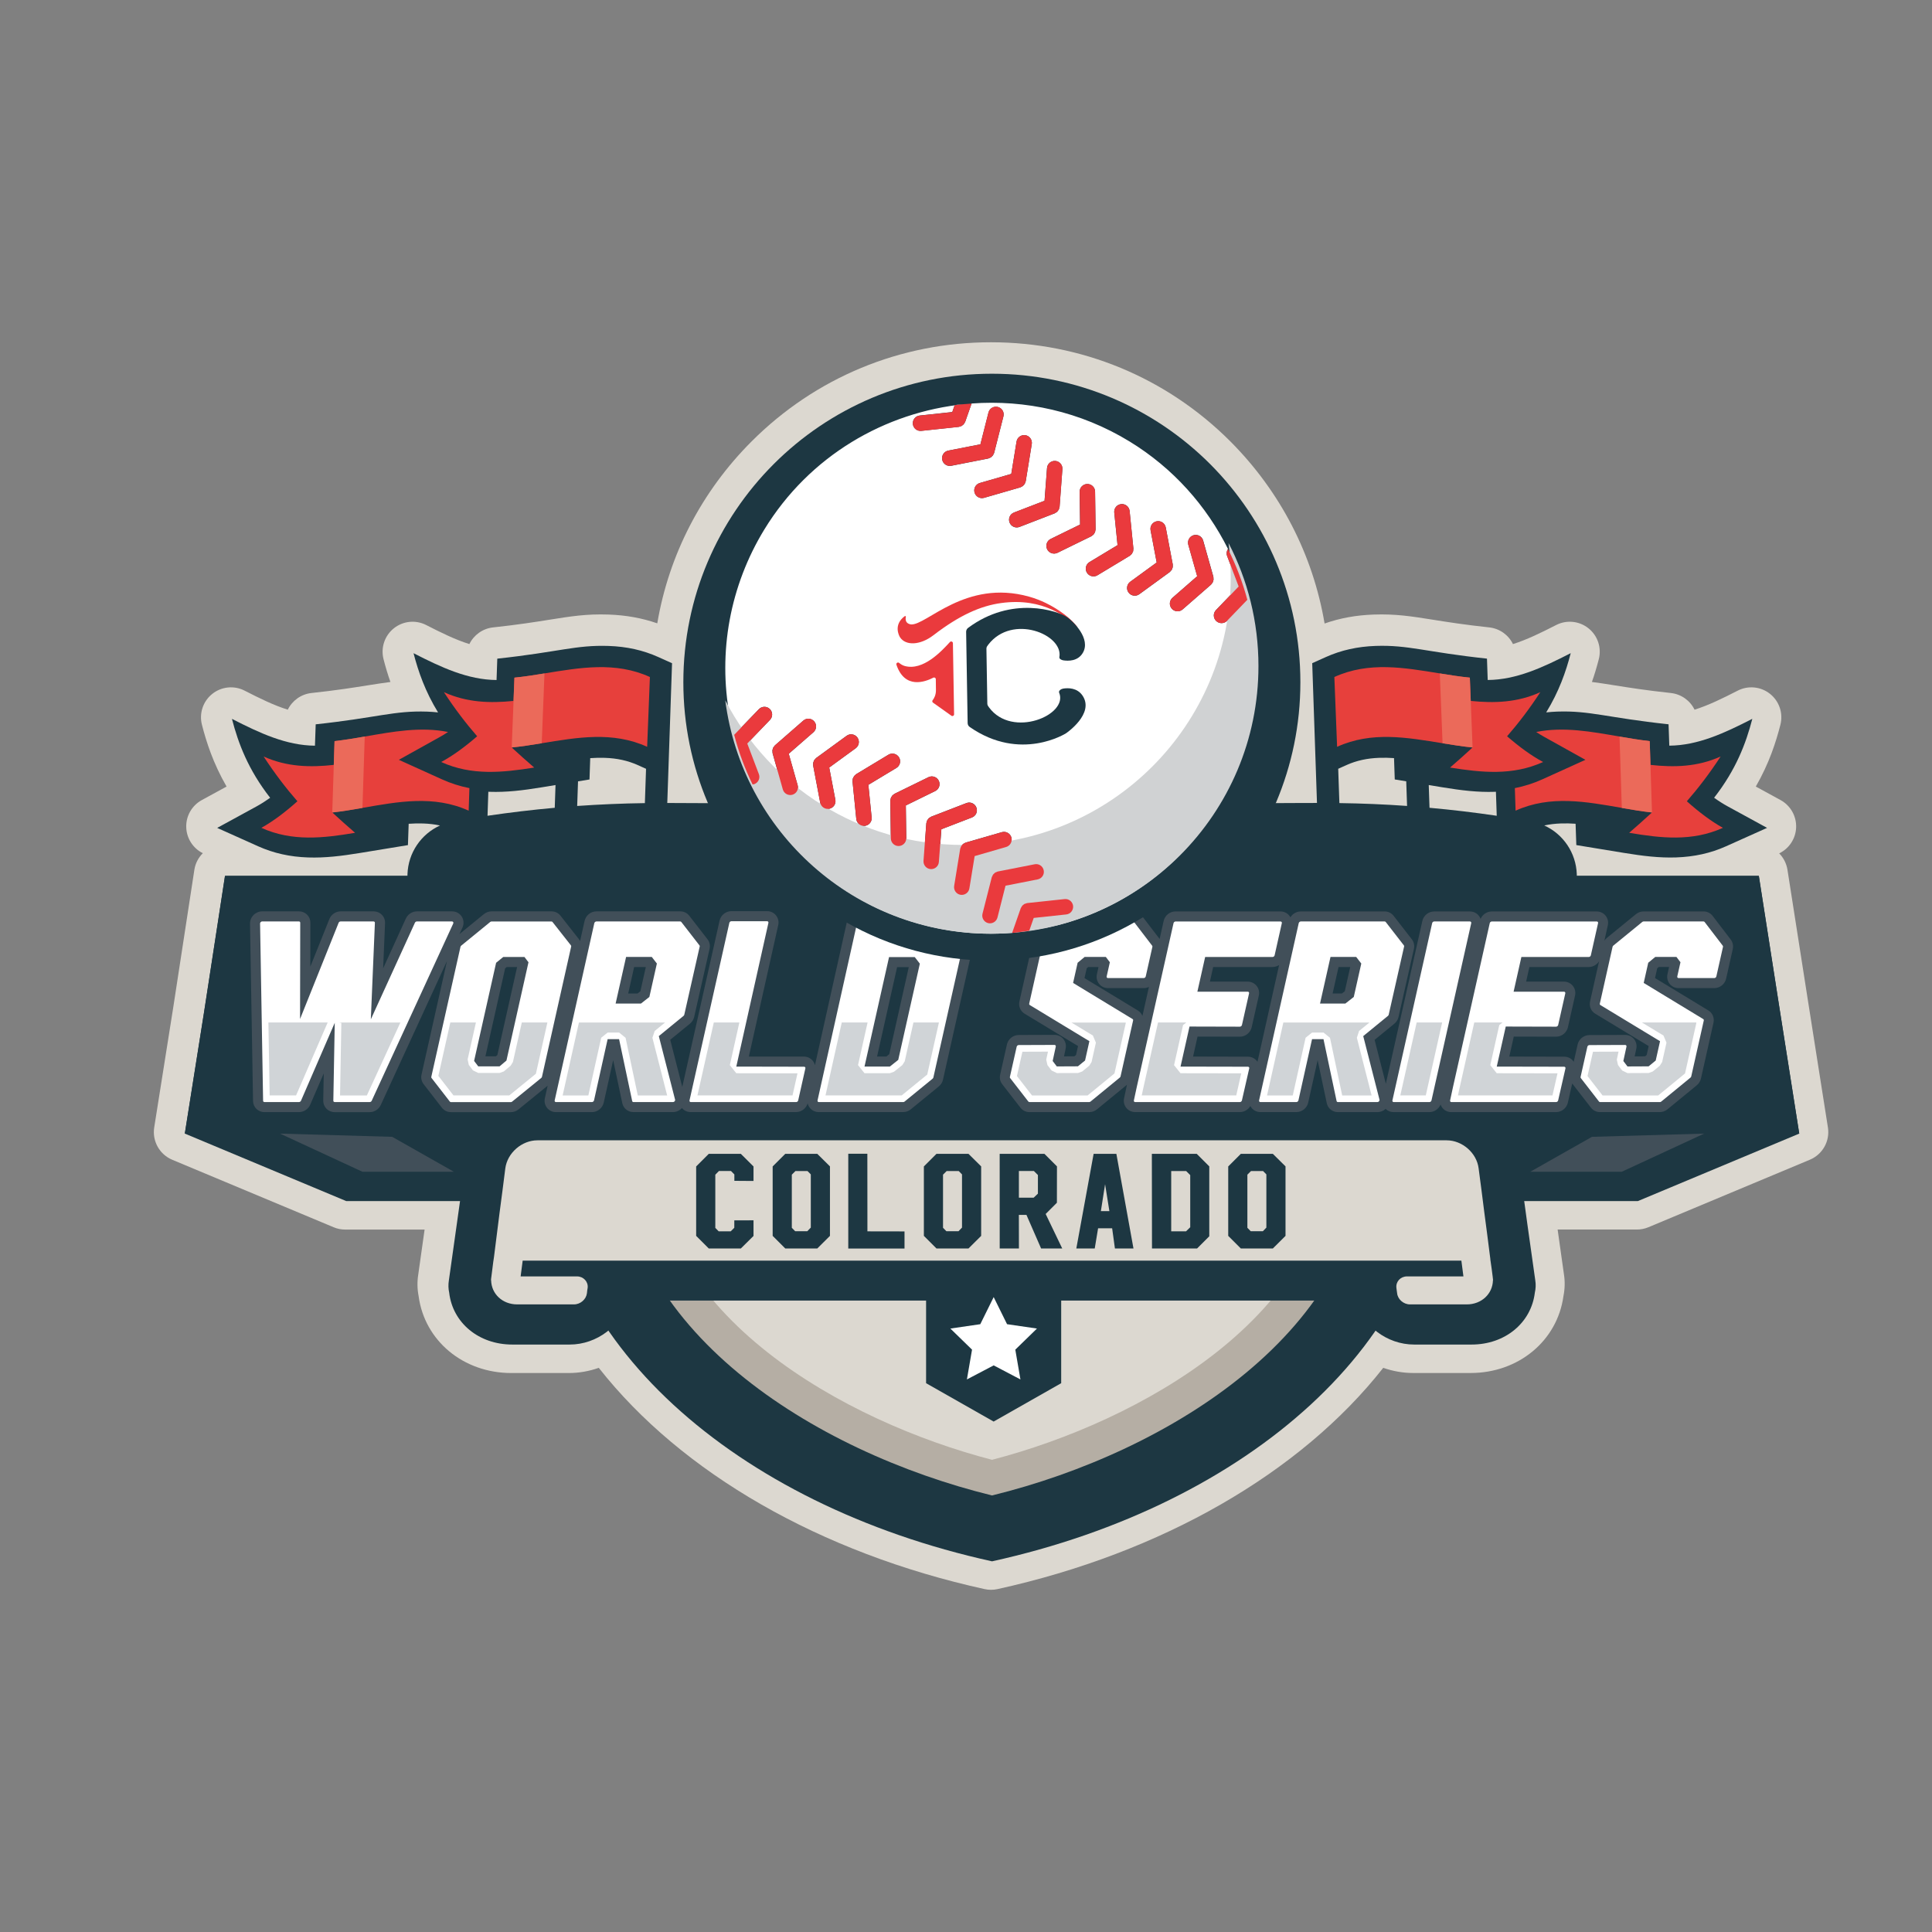 <?xml version="1.0" encoding="utf-8"?>
<!-- Generator: Adobe Illustrator 27.9.0, SVG Export Plug-In . SVG Version: 6.00 Build 0)  -->
<svg version="1.1" id="Layer_1" xmlns="http://www.w3.org/2000/svg" xmlns:xlink="http://www.w3.org/1999/xlink" x="0px" y="0px"
	 viewBox="0 0 576 576" style="enable-background:new 0 0 576 576;" xml:space="preserve">
<rect x="0" y="0" width="576" height="576" fill="#808080" stroke="none"/>
<style type="text/css">
	.st0{fill:#DCD8D0;}
	.st1{fill:#1D3742;}
	.st2{fill-rule:evenodd;clip-rule:evenodd;fill:#1D3742;}
	.st3{fill-rule:evenodd;clip-rule:evenodd;fill:#B5AEA4;}
	.st4{fill-rule:evenodd;clip-rule:evenodd;fill:#DCD8D0;}
	.st5{fill-rule:evenodd;clip-rule:evenodd;fill:#414F59;}
	.st6{fill:#B92529;}
	.st7{fill:#E7403C;}
	.st8{fill:#EB6A5A;}
	.st9{fill:#FFFFFF;}
	.st10{fill:#414F59;}
	.st11{fill:#D0D4D7;}
	.st12{fill:#EA3A3D;}
	.st13{fill-rule:evenodd;clip-rule:evenodd;fill:#D0D2D3;}
</style>
<g>
	<path class="st0" d="M544.97,336.14c-0.99-6.32-1.99-12.64-2.99-18.96c-1.03-6.48-2.05-12.97-3.06-19.45c0,0,0,0,0,0l-6.01-38.41
		c-0.3-1.91-1.19-3.6-2.47-4.9c2.97-1.43,4.92-4.39,5.05-7.7c0.13-3.39-1.67-6.56-4.64-8.19l-7.38-4.03
		c4.03-7,6.02-13.32,7.33-18.41c0.88-3.41-0.32-7.01-3.07-9.21c-2.75-2.2-6.53-2.58-9.66-0.97c-4.51,2.31-8.75,4.39-12.86,5.67
		c-1.31-2.69-3.94-4.63-7.08-4.97c-7.37-0.79-12.59-1.62-16.79-2.29c-2.43-0.39-4.61-0.73-6.73-1c0.76-2.16,1.44-4.42,2.05-6.79
		c0.88-3.41-0.32-7.01-3.07-9.21c-2.75-2.2-6.53-2.58-9.66-0.97c-4.51,2.31-8.75,4.39-12.86,5.67c-1.31-2.69-3.94-4.63-7.08-4.97
		c-7.37-0.79-12.59-1.62-16.79-2.29c-6.42-1.02-11.06-1.76-17.64-1.54c-5.24,0.18-10.07,1.06-14.65,2.67
		c-3.46-20.45-13.15-39.31-28.11-54.31c-19.05-19.05-44.4-29.54-71.37-29.54c-26.95,0-52.28,10.49-71.33,29.54
		c-14.97,14.97-24.67,33.81-28.14,54.26c-4.54-1.58-9.32-2.44-14.51-2.62c-6.57-0.23-11.21,0.52-17.64,1.54
		c-4.2,0.67-9.42,1.5-16.79,2.29c-3.14,0.34-5.76,2.28-7.08,4.97c-4.12-1.28-8.35-3.36-12.86-5.67c-3.13-1.61-6.91-1.23-9.66,0.97
		c-2.75,2.2-3.95,5.8-3.07,9.21c0.61,2.38,1.29,4.63,2.05,6.79c-2.12,0.27-4.3,0.62-6.73,1c-4.2,0.67-9.42,1.5-16.79,2.29
		c-3.14,0.34-5.76,2.28-7.08,4.97c-4.12-1.28-8.35-3.36-12.86-5.67c-3.13-1.61-6.91-1.23-9.66,0.97c-2.75,2.2-3.95,5.8-3.07,9.21
		c1.31,5.09,3.31,11.41,7.34,18.41l-7.38,4.03c-2.98,1.63-4.78,4.8-4.64,8.19c0.13,3.27,2.03,6.2,4.94,7.65
		c-1.29,1.29-2.2,2.97-2.51,4.88c-0.23,1.41-0.89,5.72-1.79,11.67c-1.2,7.88-2.85,18.68-4.48,29.19l-5.71,36.02
		c-0.64,4.07,1.58,8.05,5.38,9.64l48.12,20.12c1.09,0.46,2.26,0.69,3.45,0.69h23.66l-1.88,13.33c-0.35,2.19-0.32,4.37,0.1,6.51
		c1.77,13.31,13.32,22.93,27.63,22.93h17.12c3.05,0,6.08-0.53,8.96-1.55c24.64,31.35,66.05,55.2,115.03,65.97
		c0.63,0.14,1.28,0.21,1.92,0.21c0.64,0,1.29-0.07,1.92-0.21c48.95-10.77,90.36-34.61,115.01-65.97c2.87,1.01,5.89,1.54,8.93,1.54
		h17.12c14.28,0,25.84-9.61,27.67-22.9c0.44-2.2,0.49-4.4,0.15-6.53l-1.88-13.34h23.62c1.18,0,2.35-0.23,3.45-0.69l48.12-20.12
		C543.39,344.17,545.61,340.2,544.97,336.14z"/>
	<path class="st1" d="M295.71,111.42c25.4,0,48.42,10.29,65.06,26.92c16.64,16.68,26.92,39.66,26.92,65.06
		c0,25.4-10.29,48.38-26.92,65.06c-16.64,16.64-39.66,26.92-65.06,26.92c-25.4,0-48.38-10.29-65.02-26.92
		c-16.68-16.68-26.96-39.66-26.96-65.06c0-25.4,10.29-48.38,26.96-65.06C247.33,121.71,270.32,111.42,295.71,111.42L295.71,111.42z"
		/>
	<path class="st2" d="M161.12,244.97h283.57l21.69,17.3l-38.14-0.21v79.31c0,57.88-55.88,107.27-132.48,124.12
		c-76.61-16.85-132.48-66.2-132.48-124.12v-79.31l-23.84,0.21L161.12,244.97z"/>
	<path class="st3" d="M295.76,445.85c53.09-13.02,111.58-49.6,111.58-104.48v-59.8H184.22v59.8
		C184.22,396.29,242.67,432.83,295.76,445.85L295.76,445.85z"/>
	<path class="st4" d="M295.76,435.22c43.59-11.32,101.26-42.99,101.26-93.85V291.9H194.5v49.47
		C194.5,392.28,252.16,423.9,295.76,435.22L295.76,435.22z"/>
	<polygon class="st2" points="276.1,384.84 316.38,384.84 316.38,412.38 296.24,423.82 276.1,412.38 	"/>
	<path class="st2" d="M530.37,299.56c2,12.8,4.05,25.61,6.05,38.41l-48.12,20.12h-6.01h-6.01h-6.05h-6.01h-6.01h-6.01h-6.01h-6.05
		h-6.01h-6.01h-6.01h-6.01h-6.05h-6.01h-6.01H392h-6.01h-6.05h-6.01h-6.01h-6.01h-6.01h-6.05h-6.01h-6.01h-6.01h-6.01h-6.01h-6.01
		h-6.05h-6.01h-6.01h-6.01h-6.01h-6.01h-6.01h-6.01h-6.01h-6.05h-6.01h-6.01h-6.01h-6.01h-6.01h-6.01h-6.01h-6.05h-6.01h-6.01h-6.01
		h-6.01h-6.01h-6.01h-6.01h-6.05h-6.01h-6.01h-6.01h-6.01h-6.01h-6.01h-6.01h-6.05h-6.01l-48.12-20.12c0,0,2.79-17.59,5.71-36.02
		c2.87-18.42,5.75-37.63,6.27-40.81h228.6h228.69C526.36,273.95,528.36,286.76,530.37,299.56L530.37,299.56z"/>
	<path class="st2" d="M536.42,337.97c-80.22,0-160.53,0-240.71,0s-160.44,0-240.62,0c0,0,2.79-17.59,5.71-36.02
		c2.87-18.42,5.75-37.63,6.27-40.81c76.17,0,152.39,0,228.6,0c76.17,0,152.43,0,228.69,0c2,12.8,4.01,25.61,6.01,38.41
		C532.37,312.37,534.42,325.17,536.42,337.97L536.42,337.97z"/>
	<path class="st2" d="M133.92,385.4c-0.26-1.18-0.3-2.4-0.09-3.7c0.78-5.57,1.57-11.11,2.35-16.68c0.78-5.57,1.57-11.11,2.31-16.68
		c1.61-11.19,11.98-20.29,23.13-20.29c44.68,0,89.41,0,134.09,0c44.68,0,89.41,0,134.09,0c11.19,0,21.64,9.1,23.26,20.29
		c0.78,5.57,1.57,11.11,2.31,16.68c0.78,5.57,1.57,11.11,2.35,16.68c0.22,1.31,0.13,2.53-0.13,3.7
		c-1.09,8.97-8.84,15.46-18.86,15.46c-5.71,0-11.41,0-17.12,0c-8.19,0-15.5-5.71-17.33-13.11c-36.19,0-72.38,0-108.53,0
		c-36.19,0-72.38,0-108.57,0c-1.83,7.4-9.15,13.11-17.33,13.11c-5.66,0-11.37,0-17.12,0C142.72,400.86,134.96,394.37,133.92,385.4
		L133.92,385.4z"/>
	<path class="st4" d="M154.21,388.89c3.96,0,7.97,0,11.98,0c1.65,0,3.27,0,4.92,0c1.96,0,3.66-1.52,3.88-3.35
		c0.04-0.57,0.13-1.09,0.22-1.65c0.17-1.83-1.31-3.35-3.18-3.35c-1.65,0-3.27,0-4.88,0c-4.01,0-7.97,0-11.93,0l0,0
		c0.22-1.57,0.39-3.14,0.61-4.7l0,0c46.64,0,93.29,0,139.93,0c46.6,0,93.24,0,139.93,0l0,0c0.22,1.57,0.39,3.14,0.61,4.7l0,0
		c-4.01,0-7.97,0-11.93,0c-1.65,0-3.27,0-4.88,0c-1.92,0-3.35,1.52-3.18,3.35c0.04,0.57,0.17,1.09,0.22,1.65
		c0.17,1.83,1.92,3.35,3.83,3.35c1.65,0,3.27,0,4.96,0c3.92,0,7.97,0,11.98,0c4.4,0,7.71-3.14,7.8-7.19c0,0,0,0,0.04,0
		c-0.04-0.39-0.09-0.78-0.13-1.18c-0.17-1.48-0.39-2.96-0.61-4.49c0-0.09,0-0.13-0.04-0.22c0-0.39-0.09-0.78-0.13-1.18
		c-0.57-4.36-1.09-8.75-1.7-13.15c-0.57-4.4-1.09-8.75-1.7-13.15c-0.57-4.62-4.88-8.36-9.54-8.36c-45.21,0-90.37,0-135.53,0
		c-45.16,0-90.37,0-135.53,0c-4.66,0-8.97,3.75-9.58,8.36c-0.57,4.4-1.09,8.75-1.7,13.15c-0.57,4.4-1.13,8.8-1.66,13.15
		c-0.04,0.39-0.13,0.78-0.17,1.18c-0.04,0.09-0.04,0.13-0.04,0.22c-0.17,1.52-0.39,3-0.57,4.49c-0.04,0.39-0.13,0.78-0.13,1.18
		c0,0,0,0,0.04,0C146.51,385.75,149.77,388.89,154.21,388.89L154.21,388.89z"/>
	<polygon class="st5" points="116.93,338.93 83.49,337.97 108.05,349.34 135.31,349.34 	"/>
	<polygon class="st5" points="474.62,338.93 508.07,337.97 483.51,349.34 456.24,349.34 	"/>
	<g>
		<g>
			<path class="st1" d="M220.87,344l3.78,3.76v4.33l-5.71-0.04v-1.91l-1-1.02h-3.6l-1.08,1.1v15.86l1,1.02h3.6l1.06-1.06v-2.2
				l5.73-0.02v4.66l-3.78,3.74h-9.56l-3.76-3.76v-20.7l3.76-3.76H220.87z"/>
			<path class="st1" d="M243.66,344l3.78,3.74v20.72l-3.78,3.76h-9.54l-3.76-3.76v-20.7l3.76-3.76H243.66z M240.69,367.07l1.04-1.08
				v-15.86l-0.98-1h-3.6l-1.08,1.08v15.84l1,1.02H240.69z"/>
			<path class="st1" d="M258.59,343.97l0.02,23.14l11.06,0.02v5.1H252.9v-28.26H258.59z"/>
			<path class="st1" d="M288.74,344l3.78,3.74v20.72l-3.78,3.76h-9.54l-3.76-3.76v-20.7l3.76-3.76H288.74z M285.77,367.07l1.04-1.08
				v-15.86l-0.98-1h-3.6l-1.08,1.08v15.84l1,1.02H285.77z"/>
			<path class="st1" d="M311.38,344l3.74,3.74l-0.02,10.84l-3.35,3.35l4.94,10.29h-6.3l-4.37-10.02h-2.26l0.02,10.02h-5.73
				L298.04,344H311.38z M303.77,357.07h4.41l1.26-1.2v-5.55l-1.2-1.2h-4.47V357.07z"/>
			<path class="st1" d="M332.83,344l5.1,28.22h-5.53l-0.83-6.02h-4.19l-1,6.02h-5.49l5.16-28.22H332.83z M328.21,361.09h2.54
				l-1.28-8.03L328.21,361.09z"/>
			<path class="st1" d="M356.79,344l3.74,3.74v20.84l-3.64,3.64h-13.44L343.41,344H356.79z M349.18,367.11h4.41l1.26-1.22v-15.55
				l-1.2-1.2h-4.47V367.11z"/>
			<path class="st1" d="M379.48,344l3.78,3.74v20.72l-3.78,3.76h-9.54l-3.76-3.76v-20.7l3.76-3.76H379.48z M376.51,367.07l1.04-1.08
				v-15.86l-0.98-1h-3.6l-1.08,1.08v15.84l1,1.02H376.51z"/>
		</g>
	</g>
	<path id="XMLID_00000009558303864316519140000014147200239922993309_" class="st6" d="M211.9,204.85l0.03,0.01
		c0-0.01,0-0.01,0-0.02L211.9,204.85z"/>
	<path class="st1" d="M470.11,261.4l-0.01-0.75c-0.22-6.42-4.07-11.99-9.7-14.55c1.58-0.34,3.25-0.54,5.02-0.6
		c1.42-0.05,2.86-0.01,4.32,0.09l0.22,6.36l14.14,2.32c5.74,0.94,10.6,1.53,15.63,1.36c0,0,0,0,0,0c5.43-0.19,10.29-1.27,14.84-3.31
		l12.26-5.5l-11.79-6.44c-1.28-0.7-2.61-1.54-4-2.54c6.53-8.37,9.5-16.22,11.39-23.53c-8.33,4.27-16.21,7.93-24.75,8l-0.22-6.37
		c-18.29-1.96-23.41-4.12-33.17-3.79c-1.13,0.04-2.23,0.13-3.31,0.24c3.79-6.19,5.87-12.08,7.31-17.66
		c-8.33,4.27-16.21,7.94-24.75,8l-0.22-6.37c-18.29-1.96-23.41-4.12-33.17-3.79c-5.43,0.19-10.29,1.27-14.84,3.31l-4.09,1.84
		l1.42,41.67c-1.71,0.01-14.15,0.03-15.86,0.07l0.44,21.93H470.11z M425.96,234.05l4,0.66c5.74,0.94,10.6,1.53,15.63,1.36
		c0,0,0,0,0,0c0.13,0,0.26-0.02,0.4-0.02l0.24,7.16c-6.66-0.98-13.34-1.78-20.04-2.38L425.96,234.05z M398.97,229.2l2.49-1.12
		c2.95-1.32,6.16-2.03,9.83-2.15c1.42-0.05,2.86-0.01,4.32,0.09l0.22,6.36l3.42,0.56l0.25,7.34c-6.72-0.48-13.45-0.76-20.18-0.85
		L398.97,229.2z"/>
	<path class="st7" d="M459.82,232.35l12.85-5.82l-12.35-6.88c-0.76-0.42-1.53-0.9-2.32-1.42c8.21-1.65,16.53-0.08,24.84,1.36
		c3,0.52,6,1.03,9,1.36l0.23,7.09c7.02,0.78,14.01,0.62,20.91-2.5c-3.33,5.11-6.69,9.47-10.07,13.35c3.6,3.21,7.19,5.94,10.75,7.92
		c-9.2,4.16-18.56,3.06-27.94,1.48c2.27-1.97,4.53-3.97,6.8-6.07c-3-0.33-6-0.84-9-1.36c-10.62-1.84-21.25-3.88-31.67,0.83
		l-0.22-6.72C454.49,234.4,457.2,233.54,459.82,232.35z"/>
	<path class="st8" d="M482.84,219.6l0.68,21.28c3,0.52,6,1.03,9,1.36l-0.68-21.28C488.84,220.62,485.85,220.12,482.84,219.6z"/>
	<path class="st7" d="M397.82,201.84l0.82,20.81c10.31-4.69,20.88-2.78,31.44-1.06c2.99,0.49,5.97,0.96,8.95,1.26
		c-2.24,2.07-4.48,4.05-6.71,5.99c9.32,1.48,18.63,2.48,27.73-1.66c-3.55-1.91-7.13-4.55-10.73-7.67c3.32-3.82,6.63-8.12,9.91-13.15
		c-6.83,3.11-13.77,3.32-20.74,2.61l-0.27-6.94c-2.98-0.3-5.96-0.78-8.95-1.26C418.69,199.06,408.13,197.15,397.82,201.84z"/>
	<path class="st8" d="M429.26,200.78l0.82,20.81c2.99,0.49,5.97,0.96,8.95,1.26l-0.82-20.82
		C435.22,201.74,432.24,201.27,429.26,200.78z"/>
	<path class="st1" d="M214.36,261.4l0.44-21.93c-1.71-0.03-14.15-0.06-15.86-0.07l1.42-41.67l-4.09-1.84
		c-4.56-2.05-9.41-3.13-14.84-3.31c-9.76-0.33-14.88,1.82-33.17,3.79l-0.22,6.37c-8.54-0.07-16.43-3.73-24.75-8
		c1.44,5.58,3.52,11.47,7.31,17.66c-1.08-0.12-2.18-0.2-3.31-0.24c-9.76-0.33-14.87,1.82-33.17,3.79l-0.22,6.37
		c-8.54-0.07-16.43-3.73-24.75-8c1.89,7.32,4.86,15.17,11.39,23.53c-1.39,0.99-2.72,1.84-4,2.54l-11.79,6.44l12.26,5.5
		c4.56,2.04,9.41,3.13,14.84,3.31c0,0,0,0,0,0c5.03,0.17,9.89-0.42,15.63-1.36l14.14-2.32l0.22-6.36c1.46-0.1,2.9-0.14,4.32-0.09
		c1.77,0.06,3.44,0.26,5.02,0.6c-5.63,2.56-9.49,8.13-9.7,14.55l-0.01,0.75H214.36z M165.39,240.83c-6.7,0.6-13.39,1.4-20.04,2.38
		l0.24-7.16c0.13,0.01,0.26,0.02,0.4,0.02c0,0,0,0,0,0c5.03,0.17,9.89-0.42,15.63-1.36l4-0.66L165.39,240.83z M192.26,239.44
		c-6.73,0.09-13.46,0.38-20.18,0.85l0.25-7.34l3.42-0.56l0.22-6.36c1.46-0.1,2.9-0.14,4.32-0.09c3.67,0.12,6.89,0.83,9.83,2.15
		l2.49,1.12L192.26,239.44z"/>
	<path class="st7" d="M131.76,232.35l-12.85-5.82l12.35-6.88c0.76-0.42,1.53-0.9,2.32-1.42c-8.21-1.65-16.53-0.08-24.84,1.36
		c-3,0.52-6,1.03-9,1.36l-0.23,7.09c-7.02,0.78-14.01,0.62-20.91-2.5c3.33,5.11,6.69,9.47,10.07,13.35
		c-3.6,3.21-7.19,5.94-10.75,7.92c9.2,4.16,18.56,3.06,27.94,1.48c-2.27-1.97-4.53-3.97-6.8-6.07c3-0.33,6-0.84,9-1.36
		c10.62-1.84,21.25-3.88,31.67,0.83l0.22-6.72C137.09,234.4,134.38,233.54,131.76,232.35z"/>
	<path class="st8" d="M108.74,219.6l-0.68,21.28c-3,0.52-6,1.03-9,1.36l0.68-21.28C102.74,220.62,105.73,220.12,108.74,219.6z"/>
	<path class="st7" d="M193.76,201.84l-0.82,20.81c-10.31-4.69-20.88-2.78-31.44-1.06c-2.99,0.49-5.97,0.96-8.95,1.26
		c2.24,2.07,4.48,4.05,6.71,5.99c-9.32,1.48-18.63,2.48-27.73-1.66c3.55-1.91,7.13-4.55,10.73-7.67c-3.32-3.82-6.63-8.12-9.91-13.15
		c6.83,3.11,13.77,3.32,20.74,2.61l0.27-6.94c2.98-0.3,5.96-0.78,8.95-1.26C172.89,199.06,183.46,197.15,193.76,201.84z"/>
	<path class="st8" d="M162.33,200.78l-0.82,20.81c-2.99,0.49-5.97,0.96-8.95,1.26l0.82-20.82
		C156.36,201.74,159.34,201.27,162.33,200.78z"/>
	<polygon class="st9" points="296.25,386.71 300.24,394.79 309.16,396.09 302.7,402.38 304.23,411.26 296.25,407.07 288.27,411.26 
		289.8,402.38 283.34,396.09 292.26,394.79 	"/>
	<g>
		<path class="st10" d="M477.05,330.88c-0.85,0-1.63-0.38-2.14-1.03l-5.44-7.01c-0.5-0.63-0.68-1.46-0.5-2.27l2.02-8.99
			c0.3-1.33,1.5-2.3,2.85-2.3l10.66-0.04c0.83,0,1.61,0.36,2.12,1c0.52,0.64,0.71,1.47,0.53,2.29l-0.67,3.12l4.19-0.02l0.88-0.72
			l0.75-3.36l-16.36-9.91c-0.99-0.6-1.48-1.77-1.22-2.92l3.8-16.95c0.14-0.64,0.5-1.22,1.02-1.64l8.61-7.04
			c0.53-0.43,1.18-0.67,1.84-0.67h17.87c0.86,0,1.64,0.38,2.16,1.06l5.41,7.07c0.49,0.63,0.66,1.45,0.49,2.25l-1.98,8.81
			c-0.3,1.33-1.5,2.3-2.86,2.3h-10.65c-0.83,0-1.6-0.37-2.12-1.01c-0.51-0.64-0.7-1.48-0.52-2.3l0.67-2.99h-4.17l-0.84,0.7
			l-0.82,3.63l16.32,9.91c0.99,0.6,1.48,1.77,1.22,2.92l-3.74,16.66c-0.14,0.63-0.5,1.21-1.01,1.63l-8.72,7.15
			c-0.53,0.43-1.18,0.67-1.85,0.67H477.05z M432.71,330.88c-0.83,0-1.6-0.36-2.11-1c-0.51-0.64-0.71-1.47-0.53-2.29l0.84-3.91
			l10.98-48.96c0.3-1.33,1.5-2.3,2.86-2.3h31.29c0.83,0,1.6,0.37,2.12,1.01c0.51,0.64,0.71,1.48,0.52,2.3l-2.15,9.59
			c-0.3,1.33-1.5,2.3-2.86,2.3h-18.25l-1.29,5.74h12.14c0.83,0,1.6,0.37,2.12,1c0.51,0.64,0.71,1.48,0.52,2.3l-2.12,9.44
			c-0.14,0.64-0.51,1.22-1.02,1.64c-0.53,0.43-1.18,0.66-1.84,0.66l-13.16-0.03l-1.64,7.33l17.22,0.03c0.85,0,1.64,0.38,2.15,1.05
			c0.49,0.64,0.67,1.47,0.48,2.27l-2.18,9.54c-0.3,1.33-1.5,2.29-2.86,2.29H432.71z M415.51,330.88c-0.83,0-1.61-0.37-2.12-1.01
			c-0.09-0.11-0.17-0.23-0.24-0.36c-0.07,0.11-0.15,0.22-0.24,0.32c-0.57,0.66-1.38,1.04-2.23,1.04h-11.79
			c-1.29,0-2.38-0.88-2.65-2.13l-3.37-15.92l-3.5,15.74c-0.15,0.64-0.51,1.22-1.02,1.64c-0.53,0.43-1.18,0.67-1.85,0.67h-10.72
			c-0.83,0-1.61-0.37-2.12-1.01c-0.51-0.64-0.71-1.48-0.52-2.3l11.82-52.85c0.14-0.64,0.5-1.22,1.02-1.64
			c0.52-0.43,1.17-0.66,1.84-0.66h24.99c0.85,0,1.63,0.38,2.14,1.04l5.43,7c0.5,0.64,0.68,1.47,0.49,2.28l-4.59,20.3
			c-0.14,0.63-0.5,1.21-1.01,1.63l-6.22,5.08l4.17,16.3l11.51-51.33c0.3-1.33,1.5-2.3,2.86-2.3h10.65c0.83,0,1.61,0.37,2.12,1.01
			c0.51,0.65,0.7,1.49,0.52,2.31l-11.85,52.84c-0.3,1.33-1.5,2.3-2.86,2.3H415.51z M400.31,296.89l1.23-0.96l1.82-8.11l-0.16-0.2
			h-4.68l-2.08,9.28H400.31z M338.43,330.88c-0.83,0-1.6-0.36-2.11-1c-0.51-0.64-0.71-1.47-0.53-2.29l0.84-3.91l7.12-31.76
			c-0.4,1.17-1.52,2-2.78,2h-10.65c-0.83,0-1.61-0.37-2.12-1.01c-0.51-0.64-0.71-1.48-0.52-2.3l0.67-2.99h-4.17l-0.84,0.7
			l-0.82,3.63l16.32,9.91c0.98,0.6,1.47,1.77,1.22,2.91l-3.74,16.66c-0.14,0.63-0.5,1.21-1.01,1.63l-8.72,7.15
			c-0.53,0.43-1.18,0.67-1.85,0.67h-17.84c-0.85,0-1.63-0.38-2.14-1.04l-5.43-7c-0.49-0.63-0.67-1.46-0.5-2.26l2.02-9
			c0.3-1.33,1.5-2.3,2.85-2.3l10.66-0.04c0.84,0,1.61,0.36,2.12,1c0.51,0.64,0.71,1.47,0.53,2.29l-0.67,3.11l4.19-0.02l0.88-0.72
			l0.75-3.36l-16.36-9.91c-0.99-0.6-1.48-1.78-1.22-2.92l3.8-16.95c0.14-0.63,0.5-1.21,1.02-1.63l8.62-7.04
			c0.53-0.43,1.18-0.67,1.84-0.67h17.87c0.85,0,1.63,0.38,2.15,1.04l5.42,7.08c0.42,0.55,0.61,1.25,0.54,1.95l1.74-7.78
			c0.3-1.33,1.5-2.3,2.86-2.3h31.29c0.83,0,1.61,0.37,2.12,1.01c0.51,0.64,0.7,1.48,0.52,2.3l-2.15,9.58c-0.3,1.33-1.5,2.3-2.86,2.3
			h-18.25l-1.29,5.74h12.13c0.83,0,1.61,0.37,2.12,1c0.52,0.65,0.7,1.49,0.52,2.31l-2.12,9.43c-0.14,0.64-0.5,1.22-1.02,1.64
			c-0.53,0.43-1.18,0.66-1.84,0.66l-13.16-0.03l-1.64,7.33l17.22,0.03c0.85,0,1.63,0.38,2.14,1.04c0.5,0.65,0.67,1.47,0.49,2.28
			l-2.18,9.54c-0.3,1.33-1.5,2.29-2.86,2.29H338.43z M244.14,330.88c-0.83,0-1.6-0.37-2.12-1c-0.52-0.64-0.71-1.48-0.52-2.3
			l11.78-52.85c0.14-0.63,0.5-1.21,1.01-1.63c0.53-0.43,1.19-0.67,1.85-0.67h25.06c0.85,0,1.63,0.38,2.14,1.03l5.44,7.01
			c0.5,0.63,0.68,1.46,0.5,2.27l-8.75,39.03c-0.14,0.63-0.5,1.21-1.02,1.63l-8.35,6.82c-0.52,0.43-1.18,0.67-1.84,0.67H244.14z
			 M264.48,315.68l1.24-0.99l6.02-26.84l-0.16-0.2h-4.68l-6.29,28.04H264.48z M205.96,330.88c-0.83,0-1.6-0.37-2.12-1
			c-0.2-0.25-0.36-0.54-0.46-0.84c-0.12,0.29-0.28,0.56-0.49,0.8c-0.56,0.66-1.38,1.04-2.23,1.04h-11.79c-1.3,0-2.39-0.88-2.65-2.13
			l-3.37-15.91l-3.5,15.74c-0.14,0.64-0.5,1.22-1.02,1.64c-0.52,0.43-1.18,0.67-1.85,0.67h-10.72c-0.83,0-1.6-0.37-2.12-1
			c-0.52-0.64-0.71-1.48-0.52-2.3l11.82-52.85c0.15-0.64,0.51-1.22,1.01-1.63c0.53-0.43,1.19-0.67,1.85-0.67h24.99
			c0.85,0,1.63,0.38,2.14,1.04l5.43,7c0.5,0.64,0.68,1.47,0.49,2.28l-4.59,20.3c-0.15,0.63-0.5,1.21-1.01,1.62l-6.23,5.09
			l4.41,17.26l11.75-52.37c0.3-1.33,1.5-2.3,2.86-2.3h10.65c0.83,0,1.6,0.37,2.12,1.01c0.51,0.64,0.71,1.48,0.52,2.3l-8.95,40.04
			l17.33,0.03c0.83,0,1.6,0.37,2.11,1.01c0.51,0.64,0.7,1.48,0.52,2.3l-2.14,9.54c-0.3,1.33-1.51,2.3-2.86,2.3H205.96z
			 M190.31,296.89l1.23-0.96l1.82-8.11l-0.16-0.2h-4.68l-2.08,9.28H190.31z M134.45,330.88c-0.85,0-1.63-0.38-2.14-1.03l-5.46-7.05
			c-0.5-0.63-0.68-1.46-0.5-2.27l8.7-38.77c0.14-0.63,0.5-1.21,1.01-1.63l8.62-7.04c0.52-0.43,1.18-0.67,1.84-0.67h17.87
			c0.85,0,1.63,0.38,2.14,1.03l5.5,6.99c0.5,0.64,0.69,1.48,0.5,2.29l-8.7,38.8c-0.14,0.64-0.5,1.22-1.02,1.64l-8.66,7.04
			c-0.52,0.43-1.18,0.66-1.84,0.66H134.45z M148.1,315.61l0.82-0.69l6.13-27.31h-4.18l-0.87,0.71l-6.12,27.29H148.1z M99.77,330.88
			c-0.74,0-1.43-0.29-1.94-0.81c-0.51-0.52-0.78-1.21-0.76-1.95l0.21-11.56l-5.43,12.52c-0.46,1.07-1.54,1.79-2.69,1.79H78.84
			c-1.49,0-2.68-1.16-2.71-2.65l-0.9-52.85c-0.01-0.77,0.3-1.54,0.87-2.1c0.55-0.55,1.3-0.86,2.06-0.86h10.95
			c0.73,0,1.42,0.28,1.93,0.79c0.51,0.51,0.78,1.19,0.78,1.92l-0.03,16.67l7.02-17.52c0.45-1.11,1.54-1.86,2.73-1.86h9.84
			c0.75,0,1.45,0.29,1.96,0.83c0.51,0.53,0.77,1.24,0.74,1.98l-0.71,16.98l8.24-18.05c0.47-1.04,1.55-1.74,2.67-1.74h10.5
			c0.97,0,1.87,0.52,2.35,1.35c0.44,0.77,0.47,1.72,0.09,2.54l-24.31,52.84c-0.48,1.05-1.53,1.73-2.67,1.73H99.77z"/>
		<path class="st10" d="M228.71,273.03c0.62,0,1.2,0.27,1.58,0.75c0.38,0.48,0.53,1.11,0.39,1.72l-9.13,40.88l18.19,0.03
			c0.62,0,1.2,0.27,1.58,0.75c0.38,0.48,0.52,1.11,0.38,1.72l-2.14,9.54c-0.23,1.02-1.15,1.76-2.19,1.76h-31.4
			c-0.62,0-1.2-0.27-1.58-0.75c-0.38-0.48-0.53-1.11-0.39-1.72l11.87-52.92c0.23-1.02,1.15-1.76,2.19-1.76H228.71 M507.88,273.1
			c0.64,0,1.23,0.29,1.61,0.78l5.41,7.07c0.36,0.47,0.49,1.09,0.36,1.69l-1.98,8.81c-0.23,1.02-1.15,1.76-2.19,1.76h-10.65
			c-0.62,0-1.2-0.27-1.58-0.75c-0.38-0.48-0.52-1.11-0.39-1.72l0.78-3.49l-0.26-0.34h-4.94l-1.21,1.01l-0.97,4.35l16.74,10.16
			c0.73,0.45,1.1,1.32,0.9,2.18l-3.74,16.66c-0.11,0.48-0.38,0.93-0.78,1.25l-8.72,7.15c-0.4,0.33-0.9,0.51-1.41,0.51h-17.84
			c-0.63,0-1.21-0.28-1.6-0.77l-5.43-7.01c-0.37-0.47-0.5-1.09-0.37-1.7l2.02-8.99c0.23-1.02,1.15-1.76,2.18-1.76l10.66-0.04
			c0.63,0,1.2,0.27,1.58,0.74c0.38,0.47,0.53,1.1,0.4,1.71l-0.77,3.57l0.29,0.38l4.92-0.03l1.25-1.02l0.91-4.08l-16.78-10.17
			c-0.73-0.45-1.1-1.32-0.91-2.18l3.8-16.95c0.11-0.49,0.39-0.93,0.78-1.25l8.62-7.04c0.4-0.33,0.9-0.51,1.41-0.51H507.88
			 M476.04,273.1c0.62,0,1.2,0.27,1.58,0.75c0.38,0.48,0.53,1.11,0.39,1.72l-2.15,9.58c-0.23,1.02-1.15,1.76-2.19,1.76h-18.81
			l-1.6,7.12h13c0.62,0,1.2,0.27,1.58,0.75c0.38,0.48,0.53,1.11,0.39,1.72l-2.12,9.44c-0.11,0.49-0.39,0.93-0.78,1.25
			c-0.4,0.33-0.9,0.51-1.41,0.51l-13.71-0.03l-1.95,8.7l18.08,0.03c0.64,0,1.22,0.28,1.6,0.78c0.37,0.48,0.5,1.1,0.36,1.7
			l-2.18,9.54c-0.23,1.02-1.15,1.76-2.19,1.76h-31.22c-0.62,0-1.19-0.27-1.57-0.74c-0.38-0.47-0.53-1.1-0.4-1.71l0.84-3.91
			l10.98-48.96c0.23-1.02,1.15-1.76,2.19-1.76H476.04 M438.24,273.1c0.62,0,1.2,0.27,1.58,0.75c0.38,0.48,0.52,1.11,0.38,1.72
			l-11.85,52.85c-0.23,1.02-1.15,1.76-2.19,1.76h-10.65c-0.62,0-1.2-0.27-1.58-0.75c-0.38-0.48-0.52-1.11-0.39-1.72l11.85-52.85
			c0.23-1.02,1.15-1.76,2.19-1.76H438.24 M412.81,273.1c0.64,0,1.22,0.28,1.6,0.77l5.43,7c0.37,0.47,0.5,1.1,0.37,1.7l-4.59,20.3
			c-0.11,0.48-0.39,0.93-0.78,1.25l-6.56,5.36l4.59,17.96c0.17,0.67-0.01,1.39-0.47,1.93c-0.43,0.51-1.06,0.8-1.7,0.8h-11.79
			c-0.96,0-1.78-0.65-1.97-1.58l-3.64-17.17h-0.8l-3.78,16.99c-0.11,0.49-0.39,0.93-0.78,1.26c-0.4,0.33-0.9,0.51-1.41,0.51h-10.72
			c-0.62,0-1.2-0.27-1.58-0.75c-0.38-0.48-0.52-1.11-0.39-1.72l11.82-52.85c0.11-0.48,0.39-0.93,0.78-1.26
			c0.4-0.33,0.9-0.51,1.41-0.51H412.81 M395.58,297.58h4.98l1.61-1.26l1.94-8.67l-0.56-0.73h-5.57L395.58,297.58 M381.76,273.1
			c0.62,0,1.2,0.27,1.58,0.75c0.38,0.48,0.52,1.11,0.39,1.72l-2.15,9.58c-0.23,1.02-1.15,1.76-2.19,1.76h-18.81l-1.6,7.12h13
			c0.62,0,1.2,0.27,1.58,0.75c0.38,0.48,0.52,1.11,0.39,1.72l-2.12,9.43c-0.11,0.49-0.39,0.93-0.78,1.25
			c-0.41,0.33-0.9,0.51-1.41,0.51l-13.71-0.03l-1.95,8.7l18.08,0.03c0.63,0,1.22,0.28,1.6,0.78c0.37,0.48,0.5,1.1,0.36,1.7
			l-2.18,9.54c-0.23,1.02-1.15,1.76-2.19,1.76h-31.21c-0.62,0-1.19-0.27-1.57-0.74c-0.38-0.47-0.53-1.1-0.39-1.71l0.84-3.91
			l10.98-48.96c0.23-1.02,1.15-1.76,2.19-1.76H381.76 M337.76,273.1c0.64,0,1.22,0.28,1.6,0.78l5.42,7.08
			c0.36,0.47,0.49,1.09,0.36,1.69l-1.97,8.81c-0.23,1.02-1.15,1.76-2.19,1.76h-10.65c-0.62,0-1.2-0.27-1.58-0.75
			c-0.38-0.48-0.53-1.11-0.39-1.72l0.78-3.49l-0.26-0.34h-4.94l-1.21,1.01l-0.97,4.35l16.74,10.16c0.73,0.44,1.1,1.32,0.9,2.17
			l-3.74,16.66c-0.11,0.48-0.38,0.93-0.78,1.25l-8.72,7.15c-0.41,0.33-0.91,0.51-1.41,0.51h-17.84c-0.64,0-1.22-0.28-1.6-0.77
			l-5.43-7c-0.37-0.47-0.5-1.09-0.37-1.69l2.02-9c0.23-1.02,1.15-1.76,2.18-1.76l10.66-0.04c0.63,0,1.2,0.27,1.58,0.74
			c0.38,0.48,0.53,1.1,0.39,1.71l-0.77,3.57l0.29,0.38l4.92-0.03l1.25-1.02l0.91-4.08l-16.78-10.17c-0.74-0.45-1.1-1.32-0.9-2.18
			l3.8-16.95c0.11-0.48,0.38-0.93,0.78-1.25l8.62-7.04c0.4-0.33,0.9-0.51,1.41-0.51H337.76 M281.2,273.1c0.63,0,1.21,0.28,1.6,0.77
			l5.43,7.01c0.37,0.47,0.5,1.09,0.37,1.7l-8.75,39.03c-0.11,0.48-0.39,0.93-0.78,1.25l-8.35,6.82c-0.4,0.33-0.9,0.51-1.41,0.51
			h-25.17c-0.62,0-1.2-0.27-1.58-0.75c-0.38-0.48-0.52-1.11-0.39-1.72l11.78-52.85c0.11-0.48,0.38-0.93,0.78-1.25
			c0.41-0.33,0.91-0.51,1.41-0.51H281.2 M259.76,316.37h4.97l1.62-1.29l6.14-27.4l-0.56-0.73h-5.57L259.76,316.37 M202.8,273.1
			c0.63,0,1.22,0.28,1.6,0.77l5.43,7c0.37,0.48,0.5,1.1,0.37,1.7l-4.59,20.3c-0.11,0.48-0.39,0.92-0.78,1.25l-6.57,5.36l4.59,17.96
			c0.17,0.66,0,1.39-0.47,1.93c-0.43,0.51-1.05,0.8-1.7,0.8h-11.79c-0.97,0-1.78-0.65-1.97-1.59l-3.64-17.17h-0.8l-3.78,16.99
			c-0.11,0.49-0.39,0.93-0.78,1.26c-0.4,0.33-0.9,0.51-1.41,0.51h-10.72c-0.62,0-1.2-0.27-1.58-0.75c-0.38-0.48-0.52-1.11-0.39-1.72
			l11.82-52.85c0.11-0.49,0.39-0.93,0.78-1.25c0.41-0.33,0.91-0.51,1.41-0.51H202.8 M185.57,297.58h4.98l1.61-1.26l1.94-8.67
			l-0.56-0.73h-5.57L185.57,297.58 M164.4,273.1c0.63,0,1.21,0.28,1.59,0.77l5.5,7c0.38,0.48,0.51,1.1,0.37,1.71l-8.7,38.8
			c-0.11,0.49-0.39,0.93-0.78,1.25l-8.66,7.04c-0.4,0.33-0.9,0.51-1.41,0.51h-17.87c-0.63,0-1.21-0.28-1.59-0.77l-5.46-7.04
			c-0.37-0.47-0.5-1.09-0.37-1.7l8.7-38.77c0.11-0.48,0.38-0.93,0.78-1.25l8.62-7.04c0.4-0.33,0.9-0.51,1.41-0.51H164.4
			 M143.38,316.3h4.96l1.19-1l6.29-28.04l-0.26-0.34h-4.95l-1.24,1.02l-6.27,27.98L143.38,316.3 M134.77,273.1
			c0.73,0,1.4,0.38,1.75,1c0.33,0.58,0.35,1.29,0.06,1.91l-24.31,52.84c-0.37,0.81-1.17,1.33-2.04,1.33H99.77
			c-0.55,0-1.07-0.21-1.45-0.6c-0.38-0.39-0.58-0.9-0.57-1.45l0.27-15.04l-6.81,15.72c-0.36,0.82-1.18,1.37-2.06,1.37H78.84
			c-1.11,0-2-0.87-2.02-1.97l-0.9-52.85c-0.01-0.59,0.23-1.17,0.67-1.6c0.42-0.42,1-0.66,1.57-0.66h10.95
			c0.55,0,1.06,0.21,1.44,0.59c0.38,0.38,0.58,0.88,0.58,1.43l-0.04,20.26l8.35-20.85c0.34-0.85,1.18-1.43,2.09-1.43h9.84
			c0.56,0,1.08,0.22,1.46,0.62c0.38,0.39,0.58,0.92,0.55,1.48l-0.86,20.5l9.7-21.26c0.36-0.8,1.19-1.33,2.05-1.33H134.77
			 M228.71,271.65h-10.65c-1.68,0-3.16,1.19-3.53,2.84l-11.12,49.57l-3.59-14.06l5.89-4.81c0.63-0.51,1.07-1.23,1.25-2.01
			l4.59-20.31c0.23-1.01,0-2.05-0.62-2.85l-5.43-7c-0.64-0.83-1.62-1.31-2.69-1.31h-24.99c-0.82,0-1.63,0.29-2.28,0.82
			c-0.63,0.52-1.07,1.23-1.25,2.01l-1.34,6.01c-0.1-0.19-0.22-0.38-0.35-0.55l-5.5-7c-0.64-0.82-1.62-1.29-2.68-1.29h-17.87
			c-0.83,0-1.64,0.29-2.28,0.82l-7.28,5.95l0.88-1.91c0.47-1.02,0.43-2.2-0.12-3.16c-0.6-1.05-1.73-1.7-2.95-1.7h-10.5
			c-1.39,0-2.71,0.86-3.3,2.14l-6.77,14.85l0.57-13.46c0.04-0.94-0.29-1.82-0.94-2.49c-0.64-0.67-1.51-1.04-2.46-1.04h-9.84
			c-1.46,0-2.81,0.92-3.36,2.29l-5.68,14.19l0.02-13.09c0-0.91-0.34-1.76-0.98-2.4c-0.64-0.64-1.5-0.99-2.41-0.99H78.16
			c-0.94,0-1.86,0.39-2.54,1.06c-0.7,0.7-1.09,1.64-1.08,2.61l0.9,52.85c0.03,1.87,1.52,3.33,3.39,3.33h10.32
			c1.42,0,2.76-0.88,3.33-2.2l4.04-9.33l-0.15,8.08c-0.02,0.92,0.32,1.78,0.96,2.44c0.64,0.65,1.5,1.02,2.43,1.02h10.47
			c1.4,0,2.7-0.84,3.29-2.13l19.74-42.92l-7.59,33.86c-0.23,1.01,0,2.05,0.63,2.85l5.46,7.04c0.65,0.83,1.62,1.3,2.68,1.3h17.87
			c0.82,0,1.63-0.29,2.28-0.82l8.65-7.04c0.02-0.01,0.03-0.02,0.04-0.04l-0.84,3.75c-0.23,1.03,0.01,2.08,0.66,2.88
			c0.64,0.8,1.61,1.26,2.65,1.26h10.72c0.83,0,1.64-0.29,2.28-0.83c0.63-0.51,1.07-1.23,1.25-2.02l2.81-12.65l2.71,12.81
			c0.33,1.58,1.7,2.68,3.32,2.68h11.79c1.02,0,1.99-0.44,2.68-1.21c0.64,0.77,1.59,1.21,2.61,1.21h31.4c1.59,0,3.02-1.08,3.47-2.6
			c0.11,0.48,0.33,0.94,0.65,1.34c0.64,0.8,1.61,1.26,2.65,1.26h25.17c0.82,0,1.64-0.29,2.28-0.82l8.35-6.82
			c0.63-0.52,1.08-1.23,1.25-2.02l8.75-39.03c0.23-1.01,0-2.05-0.63-2.85l-5.43-7c-0.65-0.83-1.62-1.3-2.68-1.3h-25.06
			c-0.82,0-1.63,0.29-2.28,0.82c-0.64,0.52-1.08,1.24-1.25,2.02l-9.59,43.01c-0.12-0.46-0.33-0.9-0.64-1.28
			c-0.64-0.8-1.61-1.27-2.65-1.27L223.26,315l8.76-39.2c0.23-1.03-0.01-2.08-0.66-2.88C230.72,272.11,229.75,271.65,228.71,271.65
			L228.71,271.65z M189.06,288.3h3.48l-1.62,7.24l-0.85,0.66h-2.78L189.06,288.3L189.06,288.3z M151.1,288.3h3.07l-5.89,26.25
			l-0.45,0.37h-3.11l5.88-26.22L151.1,288.3L151.1,288.3z M267.46,288.33h3.48l-5.82,25.97l-0.86,0.69h-2.77L267.46,288.33
			L267.46,288.33z M507.88,271.73h-17.87c-0.82,0-1.63,0.29-2.28,0.82l-8.62,7.04c-0.31,0.25-0.58,0.56-0.79,0.89l1.03-4.6
			c0.23-1.03-0.01-2.08-0.66-2.88c-0.64-0.8-1.61-1.26-2.65-1.26h-31.29c-1.46,0-2.77,0.9-3.33,2.21c-0.12-0.34-0.3-0.65-0.53-0.94
			c-0.64-0.81-1.61-1.27-2.66-1.27h-10.65c-1.68,0-3.17,1.19-3.53,2.84l-10.88,48.53l-3.35-13.09l5.88-4.81
			c0.63-0.52,1.08-1.23,1.25-2.01l4.59-20.3c0.23-1.01,0-2.05-0.62-2.86l-5.43-7c-0.64-0.83-1.62-1.31-2.69-1.31h-24.99
			c-0.82,0-1.63,0.29-2.28,0.82c-0.32,0.26-0.59,0.57-0.8,0.92c-0.09-0.16-0.2-0.32-0.32-0.47c-0.64-0.8-1.61-1.27-2.66-1.27h-31.29
			c-1.68,0-3.16,1.19-3.53,2.84l-1.2,5.37l-5.28-6.89c-0.65-0.84-1.63-1.32-2.7-1.32h-17.87c-0.82,0-1.63,0.29-2.28,0.82l-8.62,7.04
			c-0.64,0.52-1.08,1.24-1.25,2.02l-3.8,16.94c-0.33,1.43,0.29,2.91,1.53,3.66l15.94,9.65l-0.59,2.65l-0.5,0.41l-3.09,0.02
			l0.49-2.28c0.22-1.02-0.02-2.07-0.67-2.87c-0.64-0.8-1.61-1.26-2.66-1.26l-10.66,0.04c-1.67,0.01-3.16,1.2-3.52,2.84l-2.02,9
			c-0.22,1.01,0.01,2.04,0.63,2.84l5.43,7c0.64,0.83,1.62,1.31,2.69,1.31h17.84c0.82,0,1.63-0.29,2.29-0.83l8.72-7.15
			c0.08-0.06,0.15-0.13,0.22-0.2l-0.03,0.13l-0.84,3.92c-0.22,1.02,0.02,2.07,0.67,2.87c0.64,0.8,1.61,1.25,2.65,1.25h31.21
			c1.3,0,2.48-0.72,3.12-1.8c0.1,0.19,0.22,0.37,0.35,0.54c0.64,0.8,1.61,1.26,2.65,1.26h10.72c0.82,0,1.63-0.29,2.28-0.82
			c0.63-0.52,1.08-1.23,1.25-2.02l2.81-12.65l2.72,12.82c0.33,1.58,1.7,2.68,3.32,2.68h11.79c0.91,0,1.78-0.35,2.44-0.96
			c0.63,0.62,1.48,0.96,2.38,0.96h10.65c1.48,0,2.8-0.92,3.35-2.26c0.13,0.36,0.31,0.7,0.56,1.01c0.64,0.8,1.61,1.25,2.64,1.25
			h31.22c1.67,0,3.16-1.19,3.53-2.83l1.3-5.71c0.05,0.08,0.11,0.16,0.17,0.23l5.43,7c0.65,0.83,1.62,1.3,2.68,1.3h17.84
			c0.83,0,1.64-0.29,2.29-0.83l8.72-7.15c0.63-0.52,1.07-1.23,1.25-2.01l3.74-16.66c0.32-1.43-0.29-2.9-1.53-3.66l-15.9-9.65
			l0.66-2.92l0.47-0.39h3.06l-0.48,2.15c-0.23,1.03,0.01,2.08,0.65,2.89c0.64,0.8,1.61,1.27,2.66,1.27h10.65
			c1.68,0,3.16-1.19,3.53-2.84l1.98-8.81c0.22-1,0-2.03-0.61-2.83l-5.41-7.07C509.94,272.21,508.96,271.73,507.88,271.73
			L507.88,271.73z M455.97,288.3h17.7c1.26,0,2.42-0.68,3.07-1.71l-2.68,11.97c-0.32,1.44,0.29,2.91,1.54,3.66l15.93,9.65
			l-0.59,2.65l-0.5,0.41l-3.09,0.02l0.49-2.28c0.22-1.02-0.02-2.07-0.67-2.87c-0.64-0.8-1.61-1.25-2.65-1.25l-10.66,0.04
			c-1.67,0.01-3.15,1.2-3.52,2.84l-1.15,5.13c-0.04-0.07-0.09-0.13-0.14-0.2c-0.64-0.84-1.63-1.32-2.69-1.32L449.98,315l1.33-5.95
			l12.61,0.03c0.82,0,1.63-0.29,2.28-0.82c0.63-0.51,1.08-1.23,1.26-2.02l2.12-9.44c0.23-1.03-0.01-2.08-0.66-2.88
			c-0.64-0.8-1.61-1.26-2.65-1.26h-11.28L455.97,288.3L455.97,288.3z M361.69,288.3h17.7c0.71,0,1.38-0.21,1.96-0.58l-6.45,28.85
			c-0.05-0.07-0.1-0.14-0.15-0.21c-0.65-0.84-1.63-1.32-2.69-1.32L355.7,315l1.33-5.95l12.61,0.03c0.82,0,1.63-0.29,2.28-0.82
			c0.64-0.52,1.08-1.24,1.26-2.02l2.12-9.43c0.23-1.03-0.01-2.08-0.65-2.88c-0.64-0.8-1.61-1.27-2.66-1.27h-11.27L361.69,288.3
			L361.69,288.3z M399.07,288.3h3.48l-1.62,7.23l-0.85,0.66h-2.78L399.07,288.3L399.07,288.3z M324.45,288.3h3.06l-0.48,2.15
			c-0.23,1.03,0.01,2.08,0.66,2.88c0.64,0.8,1.61,1.26,2.65,1.26h10.65c0.55,0,1.07-0.13,1.55-0.35l-1.94,8.64
			c-0.27-0.66-0.74-1.23-1.37-1.62l-15.9-9.65l0.66-2.92L324.45,288.3L324.45,288.3z"/>
	</g>
	<g>
		<path class="st9" d="M135.12,274.91c-0.07-0.12-0.2-0.19-0.35-0.19h-10.5c-0.23,0-0.47,0.16-0.57,0.39l-13.14,28.79l1.21-28.77
			c0.01-0.24-0.16-0.41-0.4-0.41h-9.84c-0.24,0-0.49,0.17-0.58,0.41l-11.49,28.67l0.05-28.7c0-0.23-0.17-0.39-0.4-0.39H78.16
			c-0.15,0-0.31,0.07-0.43,0.19c-0.12,0.12-0.19,0.28-0.19,0.43l0.9,52.85c0,0.22,0.17,0.38,0.4,0.38h10.32
			c0.24,0,0.48-0.17,0.58-0.4l10.06-23.22l-0.42,23.22c0,0.23,0.16,0.4,0.4,0.4h10.47c0.23,0,0.47-0.16,0.57-0.38l24.31-52.85
			C135.19,275.19,135.19,275.03,135.12,274.91z M170.23,281.87l-5.51-7c-0.07-0.09-0.19-0.14-0.32-0.14h-17.87
			c-0.13,0-0.27,0.05-0.39,0.15l-8.62,7.04c-0.11,0.09-0.2,0.22-0.23,0.35l-8.7,38.77c-0.03,0.13-0.01,0.26,0.07,0.35l5.46,7.04
			c0.07,0.09,0.19,0.15,0.32,0.15h17.87c0.13,0,0.27-0.05,0.38-0.15l8.66-7.04c0.12-0.09,0.2-0.22,0.23-0.35l8.7-38.81
			C170.32,282.09,170.3,281.96,170.23,281.87z M150.99,316.19l-2.05,1.73h-6.36l-1.23-1.62l6.56-29.26l2.12-1.73h6.33l1.2,1.58
			L150.99,316.19z M208.55,281.87l-5.43-7c-0.07-0.09-0.19-0.15-0.32-0.15h-24.99c-0.13,0-0.27,0.05-0.39,0.15
			c-0.11,0.09-0.2,0.22-0.23,0.35l-11.82,52.85c-0.06,0.28,0.11,0.5,0.39,0.5h10.72c0.13,0,0.27-0.05,0.39-0.15
			c0.11-0.09,0.2-0.22,0.23-0.35l4.06-18.26h3.41l3.91,18.46c0.04,0.18,0.19,0.3,0.39,0.3h11.79c0.17,0,0.35-0.09,0.47-0.23
			c0.12-0.14,0.18-0.33,0.14-0.48l-4.85-18.96l7.36-6.02c0.11-0.09,0.2-0.22,0.23-0.35l4.59-20.31
			C208.65,282.09,208.62,281.96,208.55,281.87z M193.6,297.23l-2.5,1.96h-7.56l3.12-13.89h7.66l1.52,1.96L193.6,297.23z
			 M239.73,318.03l-20.21-0.04l9.57-42.84c0.06-0.28-0.11-0.5-0.39-0.5h-10.65c-0.28,0-0.55,0.22-0.61,0.5l-11.87,52.92
			c-0.06,0.28,0.11,0.5,0.39,0.5h31.4c0.28,0,0.55-0.22,0.61-0.5l2.14-9.54C240.18,318.25,240,318.03,239.73,318.03z M281.52,274.87
			c-0.07-0.09-0.19-0.15-0.32-0.15h-25.06c-0.13,0-0.27,0.05-0.39,0.15c-0.11,0.09-0.2,0.22-0.23,0.35l-11.78,52.85
			c-0.06,0.28,0.11,0.5,0.39,0.5h25.17c0.13,0,0.27-0.05,0.39-0.15l8.35-6.82c0.11-0.09,0.2-0.22,0.23-0.35l8.75-39.03
			c0.03-0.13,0.01-0.26-0.07-0.35L281.52,274.87z M267.8,315.99l-2.51,2h-7.55l7.32-32.65h7.66l1.52,1.96L267.8,315.99z
			 M337.67,303.82l-17.74-10.77l1.35-6.02l2.09-1.73h6.32l1.2,1.58l-0.95,4.22c-0.06,0.28,0.11,0.5,0.39,0.5h10.65
			c0.28,0,0.55-0.22,0.61-0.5l1.98-8.81c0.03-0.13,0.01-0.26-0.07-0.35l-5.42-7.08c-0.07-0.09-0.19-0.15-0.32-0.15h-17.87
			c-0.13,0-0.27,0.05-0.39,0.15l-8.62,7.04c-0.11,0.09-0.2,0.22-0.23,0.35l-3.8,16.95c-0.04,0.18,0.02,0.35,0.17,0.44l17.77,10.77
			l-1.29,5.76l-2.13,1.74l-6.3,0.03l-1.23-1.62l0.93-4.29c0.06-0.27-0.11-0.5-0.39-0.5c0,0,0,0,0,0l-10.66,0.04
			c-0.28,0-0.55,0.22-0.61,0.5l-2.02,8.99c-0.03,0.13-0.01,0.26,0.07,0.35l5.43,7c0.07,0.09,0.19,0.15,0.32,0.15h17.84
			c0.13,0,0.27-0.05,0.39-0.15l8.72-7.15c0.11-0.09,0.19-0.22,0.22-0.35l3.74-16.66C337.87,304.08,337.81,303.91,337.67,303.82z
			 M372.05,318.03l-20.09-0.04l2.68-11.94l15.01,0.04c0,0,0,0,0,0c0.13,0,0.27-0.05,0.39-0.15c0.12-0.09,0.2-0.22,0.23-0.35
			l2.12-9.43c0.06-0.28-0.11-0.5-0.39-0.5h-15.02l2.32-10.35h20.1c0.28,0,0.55-0.22,0.61-0.5l2.15-9.58c0.06-0.28-0.11-0.5-0.39-0.5
			h-31.29c-0.28,0-0.55,0.22-0.61,0.5l-10.98,48.94l-0.84,3.91c-0.06,0.27,0.11,0.49,0.39,0.49h31.21c0.27,0,0.55-0.22,0.61-0.5
			l2.18-9.54c0.03-0.13,0.01-0.26-0.07-0.35C372.3,318.08,372.19,318.03,372.05,318.03z M418.56,281.87l-5.43-7
			c-0.07-0.09-0.19-0.15-0.32-0.15h-24.99c-0.13,0-0.27,0.05-0.39,0.15c-0.11,0.09-0.2,0.22-0.23,0.35l-11.82,52.85
			c-0.06,0.28,0.11,0.5,0.39,0.5h10.72c0.13,0,0.27-0.05,0.39-0.15c0.11-0.09,0.2-0.22,0.23-0.35l4.06-18.26h3.41l3.91,18.46
			c0.04,0.18,0.19,0.3,0.39,0.3h11.79c0.17,0,0.35-0.09,0.47-0.23c0.12-0.14,0.18-0.33,0.14-0.48l-4.85-18.96l7.36-6.02
			c0.11-0.09,0.2-0.22,0.23-0.35l4.59-20.31C418.66,282.09,418.63,281.96,418.56,281.87z M403.61,297.23l-2.5,1.96h-7.56l3.12-13.89
			h7.66l1.52,1.96L403.61,297.23z M438.24,274.72h-10.65c-0.28,0-0.55,0.22-0.61,0.5l-11.85,52.85c-0.06,0.28,0.11,0.5,0.39,0.5
			h10.65c0.28,0,0.55-0.22,0.61-0.5l11.85-52.85C438.68,274.95,438.51,274.72,438.24,274.72z M466.33,318.03l-20.09-0.04l2.68-11.94
			l15.01,0.04c0,0,0,0,0,0c0.13,0,0.27-0.05,0.39-0.15c0.12-0.09,0.2-0.22,0.23-0.35l2.12-9.43c0.06-0.28-0.11-0.5-0.39-0.5h-15.02
			l2.32-10.35h20.1c0.28,0,0.55-0.22,0.61-0.5l2.15-9.58c0.06-0.28-0.11-0.5-0.39-0.5h-31.29c-0.28,0-0.55,0.22-0.61,0.5
			l-10.98,48.94l-0.84,3.91c-0.06,0.27,0.11,0.49,0.39,0.49h31.21c0.27,0,0.55-0.22,0.61-0.5l2.18-9.54
			c0.03-0.13,0.01-0.26-0.07-0.35C466.58,318.08,466.46,318.03,466.33,318.03z M513.62,281.95l-5.42-7.08
			c-0.07-0.09-0.19-0.15-0.32-0.15h-17.87c-0.13,0-0.27,0.05-0.39,0.15l-8.62,7.04c-0.12,0.09-0.2,0.22-0.23,0.35l-3.8,16.95
			c-0.04,0.18,0.02,0.35,0.17,0.44l17.78,10.77l-1.29,5.76l-2.12,1.74l-6.3,0.03l-1.23-1.62l0.93-4.29c0.06-0.27-0.11-0.5-0.39-0.5
			c0,0,0,0,0,0l-10.66,0.04c-0.28,0-0.55,0.22-0.61,0.5l-2.02,8.99c-0.03,0.13-0.01,0.26,0.07,0.35l5.43,7
			c0.07,0.09,0.19,0.15,0.32,0.15h17.84c0.13,0,0.27-0.05,0.39-0.15l8.72-7.15c0.11-0.09,0.19-0.22,0.22-0.35l3.74-16.66
			c0.04-0.18-0.02-0.35-0.17-0.44l-17.74-10.77l1.35-6.02l2.09-1.73h6.32l1.2,1.58l-0.95,4.22c-0.06,0.28,0.11,0.5,0.39,0.5h10.65
			c0.28,0,0.55-0.22,0.61-0.5l1.98-8.81C513.71,282.17,513.69,282.04,513.62,281.95z"/>
	</g>
	<path class="st11" d="M195.19,307.37l3.09-2.52H172.6l-4.86,21.75h7.67l3.83-17.21l1.93-1.55h3.41l1.93,1.57l3.64,17.19h8.76
		l-4.4-17.2L195.19,307.37z M269.73,316.42l-0.7,1.11l-2.51,2l-1.23,0.43h-7.55l-1.93-2.41l2.85-12.71h-7.7l-4.85,21.75h22.71
		l7.63-6.23l3.48-15.52h-7.6L269.73,316.42z M217.59,317.56l2.84-12.72h-7.62l-4.88,21.75h28.35l1.48-6.59l-18.24-0.03
		L217.59,317.56z M152.92,316.62l-0.66,1.08l-2.05,1.73l-1.27,0.46h-6.36l-1.58-0.78l-1.23-1.62l-0.35-1.63l2.47-11.02h-7.63
		l-3.57,15.92l4.52,5.83h16.62l7.94-6.46l3.43-15.29h-7.63L152.92,316.62z M80.39,326.59h7.88l9.42-21.75H80.02L80.39,326.59z
		 M101.77,304.99l-0.39,21.61h7.99l10-21.75h-18.26L101.77,304.99z M405.19,307.37l3.09-2.52h-25.67l-4.86,21.75h7.67l3.83-17.21
		l1.93-1.55h3.41l1.93,1.57l3.64,17.19h8.77l-4.4-17.2L405.19,307.37z M319.41,304.84l6.42,3.89l0.9,2.12l-1.29,5.76l-0.68,1.1
		l-2.12,1.74l-1.24,0.45l-6.3,0.03l-1.59-0.78l-1.23-1.62l-0.36-1.61l0.52-2.39l-7.62,0.03l-1.63,7.25l4.49,5.79h16.58l8-6.56
		l3.39-15.11l-0.12-0.07H319.41z M444.31,317.56l2.68-11.94l0.97-0.78h-8.43l-4.43,19.74l-0.43,2.01h28.18l1.5-6.59l-18.12-0.03
		L444.31,317.56z M505.65,304.84h-16.13l6.42,3.89l0.9,2.12l-1.29,5.76l-0.68,1.1l-2.12,1.74l-1.24,0.45l-6.3,0.03l-1.59-0.78
		l-1.23-1.62l-0.36-1.61l0.52-2.39l-7.62,0.03l-1.63,7.25l4.49,5.79h16.58l8-6.56l3.39-15.11L505.65,304.84z M350.03,317.56
		l2.68-11.94l0.97-0.78h-8.43l-4.43,19.74l-0.43,2.01h28.18l1.5-6.59l-18.12-0.03L350.03,317.56z M417.48,326.59h7.6l4.88-21.75
		h-7.6L417.48,326.59z"/>
	<circle id="XMLID_00000183957713379082767930000009481426584931532933_" class="st1" cx="295.26" cy="199.74" r="86.64"/>
	<g>
		<path class="st9" d="M369.39,171.12c0.96,2.52,1.79,5.08,2.48,7.68C371.17,176.2,370.34,173.64,369.39,171.12z"/>
		<path class="st9" d="M366.11,163.66c1.21,2.42,2.29,4.88,3.25,7.4C368.41,168.54,367.32,166.08,366.11,163.66z"/>
		<path class="st9" d="M371.87,178.81l-6.03,6.26c-0.88,0.92-2.34,0.94-3.25,0.06c-0.92-0.88-0.94-2.34-0.06-3.25l6.77-7.04
			l-3.46-9.13c-0.27-0.72-0.13-1.46,0.27-2.06c-6.41-12.8-16.27-24.04-29.36-32.04c-14.67-8.96-31.12-12.5-47.08-11.31l-1.9,5.43
			c-0.05,0.14-0.15,0.25-0.22,0.37c-0.07,0.12-0.12,0.25-0.21,0.35c-0.1,0.12-0.22,0.19-0.34,0.29c-0.12,0.09-0.22,0.2-0.36,0.27
			c-0.12,0.06-0.26,0.08-0.39,0.12c-0.14,0.04-0.26,0.11-0.41,0.13l-11.15,1.19c-1.26,0.14-2.4-0.78-2.53-2.04
			c-0.14-1.26,0.78-2.4,2.04-2.53l9.71-1.04l0.72-2.07c1.01-0.14,2.03-0.2,3.05-0.29c-23.85,2.38-46.37,15.41-59.81,37.39
			c-10.22,16.73-13.88,36.54-10.29,55.78c0.83,4.45,2.13,8.74,3.68,12.93c-0.91-2.45-1.7-4.96-2.37-7.51l7.36-7.64
			c0.88-0.92,2.34-0.94,3.25-0.06s0.94,2.34,0.06,3.25l-6.77,7.04l3.46,9.13c0.45,1.19-0.15,2.52-1.34,2.97
			c-0.18,0.07-0.36,0.07-0.55,0.09c-1.15-2.35-2.18-4.75-3.09-7.21c6.14,16.56,17.62,30.81,32.88,40.13
			c14.35,8.77,31.06,12.67,47.59,11.36l2.57-7.36c0.05-0.14,0.15-0.25,0.22-0.37c0.07-0.12,0.12-0.25,0.21-0.36
			c0.1-0.12,0.22-0.19,0.34-0.29c0.12-0.09,0.22-0.2,0.36-0.27c0.12-0.06,0.26-0.08,0.39-0.12c0.14-0.04,0.26-0.11,0.41-0.13
			l11.15-1.19c1.26-0.14,2.4,0.78,2.53,2.04c0.14,1.26-0.78,2.4-2.04,2.53l-9.71,1.04l-1.33,3.8c3.78-0.55,7.54-1.27,11.23-2.37
			c18.77-5.59,34.73-17.88,44.95-34.6C374.77,221.29,377.26,199.02,371.87,178.81z M312.15,139.55c0.09-1.27,1.2-2.22,2.46-2.12
			c1.27,0.09,2.22,1.2,2.12,2.46l-0.83,11.18c-0.01,0.15-0.08,0.28-0.12,0.42c-0.04,0.13-0.05,0.27-0.11,0.4
			c-0.07,0.14-0.17,0.25-0.26,0.37c-0.09,0.12-0.16,0.25-0.28,0.35c-0.1,0.09-0.23,0.15-0.35,0.22c-0.12,0.08-0.23,0.18-0.37,0.23
			l-10.46,4.04c-1.19,0.46-2.52-0.13-2.97-1.32c-0.46-1.19,0.13-2.52,1.32-2.97l9.11-3.51L312.15,139.55z M303.07,131.65
			c0.2-1.25,1.39-2.1,2.64-1.9c1.25,0.2,2.1,1.39,1.9,2.64l-1.8,11.07c-0.02,0.15-0.1,0.27-0.15,0.41
			c-0.05,0.13-0.08,0.27-0.15,0.39c-0.08,0.13-0.19,0.23-0.29,0.34c-0.1,0.11-0.18,0.23-0.3,0.32c-0.11,0.08-0.24,0.13-0.37,0.19
			c-0.13,0.07-0.24,0.16-0.38,0.2l-10.77,3.11c-1.22,0.35-2.49-0.35-2.85-1.57s0.35-2.5,1.57-2.85l9.38-2.71L303.07,131.65z
			 M282.72,134.34l9.58-1.88l2.4-9.46c0.31-1.23,1.56-1.98,2.8-1.66c1.23,0.31,1.98,1.56,1.66,2.79l-2.76,10.87
			c-0.04,0.15-0.13,0.26-0.19,0.39c-0.06,0.13-0.1,0.26-0.18,0.37c-0.09,0.12-0.2,0.21-0.31,0.32c-0.11,0.1-0.2,0.22-0.33,0.3
			c-0.12,0.07-0.25,0.11-0.38,0.16c-0.14,0.05-0.25,0.14-0.4,0.17l-11,2.16c-1.25,0.24-2.45-0.57-2.7-1.81
			C280.66,135.79,281.47,134.58,282.72,134.34z M237.81,234.12c0.34,1.22-0.37,2.49-1.59,2.84c-1.22,0.34-2.49-0.37-2.84-1.59
			l-3.04-10.79c-0.04-0.15-0.02-0.29-0.03-0.43c-0.01-0.14-0.04-0.27-0.03-0.41c0.01-0.15,0.07-0.29,0.11-0.43
			c0.04-0.14,0.07-0.29,0.14-0.42c0.07-0.12,0.17-0.22,0.25-0.33c0.09-0.11,0.15-0.24,0.26-0.34l8.45-7.37
			c0.96-0.84,2.41-0.74,3.24,0.22c0.84,0.96,0.74,2.41-0.22,3.24l-7.36,6.42L237.81,234.12z M249.05,238.43
			c0.24,1.25-0.58,2.45-1.83,2.69c-1.25,0.24-2.45-0.58-2.69-1.83l-2.09-11.02c-0.03-0.15,0-0.29,0-0.43c0-0.14-0.02-0.28,0-0.41
			c0.03-0.15,0.1-0.28,0.15-0.42c0.05-0.14,0.09-0.28,0.18-0.41c0.08-0.12,0.18-0.2,0.28-0.3c0.1-0.11,0.17-0.23,0.29-0.32
			l9.06-6.61c1.03-0.75,2.46-0.52,3.21,0.5c0.75,1.03,0.52,2.46-0.5,3.21l-7.89,5.75L249.05,238.43z M257.81,246.22
			c-1.26,0.13-2.39-0.79-2.52-2.06l-1.12-11.16c-0.02-0.15,0.03-0.29,0.04-0.43c0.01-0.14,0-0.28,0.04-0.41
			c0.04-0.15,0.12-0.27,0.19-0.4c0.07-0.13,0.12-0.27,0.21-0.39c0.09-0.11,0.2-0.19,0.3-0.28c0.11-0.1,0.19-0.21,0.32-0.29l9.6-5.79
			c1.09-0.66,2.5-0.31,3.16,0.78c0.66,1.09,0.31,2.5-0.78,3.16l-8.36,5.04l0.98,9.72C260,244.97,259.08,246.09,257.81,246.22z
			 M267.92,252.23c-1.27,0.02-2.31-1-2.33-2.27l-0.15-11.21c0-0.15,0.05-0.28,0.08-0.43c0.02-0.14,0.03-0.28,0.08-0.41
			c0.05-0.14,0.14-0.26,0.22-0.39c0.08-0.13,0.14-0.26,0.24-0.37c0.09-0.1,0.22-0.17,0.33-0.25c0.12-0.09,0.21-0.2,0.34-0.26
			l10.07-4.93c1.14-0.56,2.52-0.09,3.08,1.05c0.56,1.14,0.09,2.52-1.05,3.08l-8.77,4.3l0.13,9.76
			C270.2,251.17,269.19,252.21,267.92,252.23z M279.93,256.97c-0.09,1.27-1.2,2.22-2.46,2.12c-1.27-0.09-2.22-1.2-2.12-2.46
			l0.83-11.18c0.01-0.15,0.08-0.28,0.12-0.42c0.04-0.13,0.05-0.27,0.11-0.4c0.07-0.14,0.17-0.25,0.26-0.37
			c0.09-0.12,0.16-0.25,0.28-0.35c0.1-0.09,0.23-0.15,0.35-0.22c0.12-0.08,0.23-0.18,0.37-0.23l10.46-4.04
			c1.19-0.46,2.52,0.13,2.97,1.32c0.46,1.19-0.13,2.52-1.32,2.97l-9.11,3.51L279.93,256.97z M289.01,264.87
			c-0.2,1.25-1.39,2.11-2.64,1.9c-1.25-0.2-2.1-1.39-1.9-2.64l1.8-11.07c0.02-0.15,0.1-0.27,0.15-0.41
			c0.05-0.13,0.08-0.27,0.15-0.39c0.08-0.13,0.19-0.23,0.29-0.34c0.1-0.11,0.18-0.23,0.3-0.32c0.11-0.08,0.24-0.13,0.37-0.19
			c0.13-0.07,0.24-0.16,0.38-0.2l10.77-3.11c1.22-0.35,2.49,0.35,2.85,1.57c0.35,1.22-0.35,2.5-1.57,2.85l-9.38,2.71L289.01,264.87z
			 M309.36,262.18l-9.58,1.88l-2.4,9.46c-0.31,1.23-1.56,1.98-2.8,1.66s-1.98-1.56-1.66-2.8l2.76-10.87
			c0.04-0.15,0.13-0.26,0.19-0.39c0.06-0.13,0.1-0.26,0.18-0.37c0.09-0.12,0.21-0.21,0.31-0.31c0.11-0.1,0.2-0.22,0.33-0.3
			c0.12-0.07,0.25-0.11,0.38-0.16c0.13-0.05,0.25-0.14,0.4-0.17l11-2.16c1.25-0.24,2.45,0.57,2.7,1.81
			C311.42,260.73,310.61,261.94,309.36,262.18z M315.27,164.81c-1.14,0.56-2.52,0.09-3.08-1.05c-0.56-1.14-0.09-2.52,1.05-3.08
			l8.77-4.29l-0.13-9.76c-0.02-1.27,1-2.31,2.27-2.33c1.27-0.02,2.31,1,2.33,2.27l0.15,11.21c0,0.15-0.05,0.28-0.08,0.43
			c-0.02,0.14-0.03,0.28-0.08,0.41c-0.05,0.14-0.14,0.26-0.22,0.39c-0.08,0.13-0.14,0.26-0.24,0.37c-0.09,0.1-0.22,0.17-0.33,0.25
			c-0.12,0.09-0.21,0.2-0.34,0.26L315.27,164.81z M324.04,170.73c-0.66-1.09-0.31-2.5,0.78-3.16l8.36-5.04l-0.98-9.72
			c-0.13-1.27,0.79-2.39,2.06-2.52c1.26-0.13,2.39,0.79,2.52,2.06l1.12,11.16c0.02,0.15-0.03,0.29-0.04,0.43
			c-0.01,0.14,0,0.28-0.04,0.41c-0.04,0.15-0.12,0.27-0.19,0.4c-0.07,0.13-0.12,0.27-0.21,0.39c-0.09,0.11-0.2,0.19-0.3,0.28
			c-0.11,0.1-0.19,0.21-0.32,0.29l-9.6,5.79C326.11,172.17,324.7,171.82,324.04,170.73z M339.67,177.16
			c-1.03,0.75-2.46,0.52-3.21-0.5c-0.75-1.03-0.52-2.46,0.5-3.21l7.89-5.75l-1.82-9.59c-0.24-1.25,0.58-2.45,1.83-2.69
			c1.25-0.24,2.45,0.58,2.69,1.83l2.09,11.02c0.03,0.15,0,0.29,0,0.43c0,0.14,0.02,0.28,0,0.41c-0.03,0.15-0.1,0.28-0.15,0.42
			c-0.05,0.14-0.09,0.28-0.18,0.41c-0.08,0.12-0.18,0.2-0.28,0.3c-0.1,0.11-0.17,0.23-0.29,0.32L339.67,177.16z M361.69,173.22
			c-0.04,0.14-0.07,0.29-0.14,0.42c-0.07,0.12-0.17,0.22-0.25,0.33c-0.09,0.11-0.15,0.24-0.26,0.34l-8.45,7.37
			c-0.96,0.84-2.41,0.74-3.24-0.22c-0.84-0.96-0.74-2.41,0.22-3.25l7.36-6.42l-2.65-9.4c-0.34-1.22,0.37-2.49,1.59-2.84
			c1.22-0.34,2.49,0.37,2.84,1.59l3.04,10.79c0.04,0.15,0.02,0.29,0.03,0.43c0.01,0.14,0.04,0.27,0.03,0.41
			C361.79,172.94,361.73,173.08,361.69,173.22z"/>
	</g>
	<g>
		<g>
			<path class="st12" d="M269.68,198.54c-0.6-0.17-1.15-0.52-1.61-0.9c-0.4-0.33-0.98,0.07-0.81,0.55c2.5,7.38,8.58,5.1,11,3.85
				c0.34-0.17,0.74,0.07,0.74,0.45c0.01,1.11,0.03,2.36,0.04,3.23c0.02,1.5-0.58,2.53-0.98,3.03c-0.17,0.22-0.14,0.52,0.06,0.7
				l5.48,3.9c0.33,0.29,0.86,0.05,0.85-0.39l-0.35-21.21c-0.01-0.46-0.58-0.68-0.89-0.34C280.83,194.01,275.23,200.14,269.68,198.54
				z"/>
		</g>
		<path class="st12" d="M268.38,190.07c-0.43-0.62-2.04-3.87,1.37-6.38c0.16-0.12,0.39,0.06,0.3,0.24c-0.28,1.65,0.7,2.1,1.54,2.23
			c4.6,0.38,16.22-13.57,35.18-8.29c1.87,0.52,3.57,1.2,5.05,1.92c3.94,1.92,7.83,4.82,9.49,7.33c-3.05-2.95-10.16-9.05-22.76-7.34
			c-6.25,0.84-12.58,3.7-20.27,9.61C274.39,192.38,270.1,192.56,268.38,190.07z"/>
		<path class="st1" d="M316.99,205.29c-0.63,0.1-1.47,0.64-1.22,1.23c2.83,6.64-13.98,13.73-20.89,4.4
			c-0.25-0.34-0.51-0.67-0.52-1.1l-0.27-16.46c-0.01-0.46,0.29-0.82,0.57-1.19c7.16-9.24,22.4-3.01,21.18,3.73
			c-0.1,0.53,0.62,0.88,1.15,0.97c1.49,0.23,4.34,0.3,5.83-2.21c2.5-4.22-2.82-9.37-4.63-10.61c-2.89-1.98-16.55-6.54-29.57,3.15
			c-0.37,0.28-0.59,0.73-0.58,1.19l0.45,27.18c0.01,0.47,0.23,0.91,0.62,1.17c15.15,10.54,28.71,1.88,28.71,1.88
			s8.67-5.85,4.88-11.3C321.12,205.05,318.49,205.06,316.99,205.29z"/>
	</g>
	<path class="st13" d="M216.23,208.8c5.02,39.25,38.54,69.58,79.16,69.58c44.07,0,79.8-35.73,79.8-79.8
		c0-13.23-3.22-25.7-8.92-36.69c0.43,3.35,0.65,6.76,0.65,10.22c0,44.07-35.73,79.8-79.8,79.8
		C256.27,251.92,229.51,234.42,216.23,208.8"/>
	<g>
		<path class="st12" d="M299.78,264.06l9.58-1.88c1.25-0.24,2.06-1.45,1.81-2.7c-0.24-1.25-1.45-2.06-2.7-1.81l-11,2.16
			c-0.15,0.03-0.27,0.11-0.4,0.17c-0.13,0.05-0.26,0.08-0.38,0.16c-0.13,0.08-0.22,0.19-0.33,0.3c-0.11,0.1-0.23,0.19-0.31,0.32
			c-0.08,0.11-0.12,0.25-0.18,0.37c-0.06,0.13-0.15,0.24-0.19,0.39l-2.76,10.87c-0.31,1.23,0.43,2.48,1.66,2.8
			c1.23,0.31,2.48-0.43,2.8-1.66L299.78,264.06z"/>
		<path class="st12" d="M290.58,255.23l9.38-2.71c1.22-0.35,1.92-1.63,1.57-2.85c-0.35-1.22-1.63-1.92-2.85-1.57l-10.77,3.11
			c-0.14,0.04-0.26,0.13-0.38,0.2c-0.12,0.06-0.26,0.11-0.37,0.19c-0.12,0.09-0.21,0.21-0.3,0.32c-0.1,0.11-0.21,0.21-0.29,0.34
			c-0.07,0.12-0.1,0.26-0.15,0.39c-0.05,0.14-0.13,0.26-0.15,0.41l-1.8,11.07c-0.2,1.25,0.65,2.44,1.9,2.64
			c1.25,0.2,2.44-0.65,2.64-1.9L290.58,255.23z"/>
		<path class="st12" d="M280.65,247.24l9.11-3.51c1.19-0.46,1.78-1.79,1.32-2.97c-0.46-1.19-1.79-1.78-2.97-1.32l-10.46,4.04
			c-0.14,0.05-0.24,0.16-0.37,0.23c-0.12,0.07-0.25,0.13-0.35,0.22c-0.11,0.1-0.19,0.23-0.28,0.35c-0.09,0.12-0.19,0.23-0.26,0.37
			c-0.06,0.13-0.08,0.26-0.11,0.4c-0.04,0.14-0.11,0.27-0.12,0.42l-0.83,11.18c-0.09,1.27,0.86,2.37,2.12,2.46
			c1.27,0.09,2.37-0.86,2.46-2.12L280.65,247.24z"/>
		<path class="st12" d="M270.06,240.14l8.77-4.3c1.14-0.56,1.61-1.94,1.05-3.08c-0.56-1.14-1.94-1.61-3.08-1.05l-10.07,4.93
			c-0.14,0.07-0.23,0.18-0.34,0.26c-0.11,0.08-0.23,0.15-0.33,0.25c-0.1,0.11-0.17,0.24-0.24,0.37c-0.08,0.13-0.17,0.24-0.22,0.39
			c-0.05,0.13-0.05,0.27-0.08,0.41c-0.03,0.14-0.08,0.28-0.08,0.43l0.15,11.21c0.02,1.27,1.06,2.29,2.33,2.27
			c1.27-0.02,2.29-1.06,2.27-2.33L270.06,240.14z"/>
		<path class="st12" d="M258.89,233.99l8.36-5.04c1.09-0.66,1.44-2.07,0.78-3.16c-0.66-1.09-2.07-1.44-3.16-0.78l-9.6,5.79
			c-0.13,0.08-0.21,0.2-0.32,0.29c-0.1,0.09-0.22,0.17-0.3,0.28c-0.09,0.12-0.14,0.26-0.21,0.39c-0.07,0.13-0.15,0.26-0.19,0.4
			c-0.04,0.13-0.03,0.27-0.04,0.41c-0.01,0.14-0.06,0.28-0.04,0.43l1.12,11.16c0.13,1.26,1.25,2.19,2.52,2.06
			c1.27-0.13,2.19-1.25,2.06-2.52L258.89,233.99z"/>
		<path class="st12" d="M247.23,228.83l7.89-5.75c1.03-0.75,1.25-2.19,0.5-3.21c-0.75-1.03-2.19-1.25-3.21-0.5l-9.06,6.61
			c-0.12,0.09-0.19,0.21-0.29,0.32c-0.1,0.1-0.2,0.19-0.28,0.3c-0.08,0.13-0.12,0.27-0.18,0.41c-0.06,0.14-0.12,0.27-0.15,0.42
			c-0.02,0.14,0,0.27,0,0.41c0,0.15-0.03,0.29-0.01,0.43l2.09,11.02c0.24,1.25,1.44,2.07,2.69,1.83c1.25-0.24,2.07-1.44,1.83-2.69
			L247.23,228.83z"/>
		<path class="st12" d="M235.16,224.72l7.36-6.42c0.96-0.84,1.06-2.29,0.22-3.25c-0.84-0.96-2.29-1.06-3.24-0.22l-8.45,7.37
			c-0.11,0.1-0.17,0.23-0.26,0.34c-0.09,0.11-0.19,0.2-0.25,0.33c-0.07,0.13-0.1,0.28-0.14,0.42c-0.04,0.14-0.1,0.28-0.11,0.43
			c-0.01,0.14,0.02,0.27,0.03,0.41c0.01,0.14-0.01,0.29,0.03,0.43l3.04,10.79c0.34,1.22,1.61,1.93,2.84,1.59
			c1.22-0.34,1.93-1.61,1.59-2.84L235.16,224.72z"/>
		<path class="st12" d="M292.3,132.46l-9.58,1.88c-1.25,0.24-2.06,1.45-1.81,2.7c0.24,1.25,1.45,2.06,2.7,1.81l11-2.16
			c0.15-0.03,0.27-0.11,0.4-0.17c0.13-0.05,0.26-0.08,0.38-0.16c0.13-0.08,0.22-0.19,0.33-0.3c0.11-0.1,0.23-0.19,0.31-0.32
			c0.08-0.11,0.12-0.25,0.18-0.37c0.06-0.13,0.15-0.24,0.19-0.39l2.76-10.87c0.31-1.23-0.43-2.48-1.66-2.8
			c-1.23-0.31-2.48,0.43-2.8,1.66L292.3,132.46z"/>
		<path class="st12" d="M301.5,141.29l-9.38,2.71c-1.22,0.35-1.92,1.63-1.57,2.85c0.35,1.22,1.63,1.92,2.85,1.57l10.77-3.11
			c0.14-0.04,0.25-0.13,0.38-0.2c0.12-0.06,0.26-0.11,0.37-0.19c0.12-0.09,0.21-0.21,0.3-0.32c0.1-0.11,0.21-0.21,0.29-0.34
			c0.07-0.12,0.1-0.26,0.15-0.39c0.05-0.14,0.13-0.26,0.15-0.41l1.8-11.07c0.2-1.25-0.65-2.44-1.9-2.64
			c-1.25-0.2-2.44,0.65-2.64,1.9L301.5,141.29z"/>
		<path class="st12" d="M311.43,149.28l-9.11,3.51c-1.19,0.46-1.78,1.79-1.32,2.97c0.46,1.19,1.79,1.78,2.97,1.32l10.46-4.04
			c0.14-0.05,0.24-0.16,0.37-0.23c0.12-0.07,0.25-0.13,0.35-0.22c0.11-0.1,0.19-0.23,0.28-0.35c0.09-0.12,0.19-0.23,0.26-0.37
			c0.06-0.13,0.08-0.26,0.11-0.4c0.04-0.14,0.11-0.27,0.12-0.42l0.83-11.18c0.09-1.27-0.86-2.37-2.12-2.46
			c-1.27-0.09-2.37,0.86-2.46,2.12L311.43,149.28z"/>
		<path class="st12" d="M322.02,156.38l-8.77,4.3c-1.14,0.56-1.61,1.94-1.05,3.08c0.56,1.14,1.94,1.61,3.08,1.05l10.07-4.93
			c0.14-0.07,0.23-0.18,0.34-0.26c0.11-0.08,0.23-0.15,0.33-0.25c0.1-0.11,0.17-0.24,0.24-0.37c0.08-0.13,0.17-0.24,0.22-0.39
			c0.05-0.13,0.05-0.27,0.08-0.41c0.03-0.14,0.08-0.28,0.08-0.43l-0.15-11.21c-0.02-1.27-1.06-2.29-2.33-2.27
			c-1.27,0.02-2.29,1.06-2.27,2.33L322.02,156.38z"/>
		<path class="st12" d="M333.19,162.53l-8.36,5.04c-1.09,0.66-1.44,2.07-0.78,3.16c0.66,1.09,2.07,1.44,3.16,0.78l9.6-5.79
			c0.13-0.08,0.21-0.2,0.32-0.29c0.1-0.09,0.22-0.17,0.3-0.28c0.09-0.12,0.14-0.26,0.21-0.39c0.07-0.13,0.15-0.26,0.19-0.4
			c0.04-0.13,0.03-0.27,0.04-0.41c0.01-0.14,0.06-0.28,0.04-0.43l-1.12-11.16c-0.13-1.26-1.25-2.19-2.52-2.06
			c-1.27,0.13-2.19,1.25-2.06,2.52L333.19,162.53z"/>
		<path class="st12" d="M344.85,167.69l-7.89,5.75c-1.03,0.75-1.25,2.19-0.5,3.21c0.75,1.03,2.19,1.25,3.21,0.5l9.06-6.61
			c0.12-0.09,0.19-0.21,0.29-0.32c0.1-0.1,0.2-0.19,0.28-0.3c0.08-0.13,0.12-0.27,0.18-0.41c0.06-0.14,0.12-0.27,0.15-0.42
			c0.02-0.14,0-0.27,0-0.41c0-0.15,0.03-0.29,0.01-0.43l-2.09-11.02c-0.24-1.25-1.44-2.07-2.69-1.83c-1.25,0.24-2.07,1.44-1.83,2.69
			L344.85,167.69z"/>
		<path class="st12" d="M356.92,171.8l-7.36,6.42c-0.96,0.84-1.06,2.29-0.22,3.25c0.84,0.96,2.29,1.06,3.24,0.22l8.45-7.37
			c0.11-0.1,0.17-0.23,0.26-0.34c0.09-0.11,0.19-0.2,0.25-0.33c0.07-0.13,0.1-0.28,0.14-0.42c0.04-0.14,0.1-0.28,0.11-0.43
			c0.01-0.14-0.02-0.27-0.03-0.41c-0.01-0.14,0.01-0.29-0.03-0.43l-3.04-10.79c-0.34-1.22-1.61-1.93-2.84-1.59
			c-1.22,0.34-1.93,1.61-1.59,2.84L356.92,171.8z"/>
		<path class="st12" d="M274.68,128.47l11.15-1.19c0.15-0.02,0.27-0.09,0.41-0.13c0.13-0.04,0.27-0.06,0.39-0.12
			c0.14-0.07,0.24-0.17,0.36-0.27c0.12-0.09,0.24-0.17,0.34-0.29c0.09-0.11,0.14-0.23,0.21-0.35c0.07-0.13,0.17-0.23,0.22-0.37
			l1.9-5.43c-1.68,0.13-3.37,0.24-5.04,0.47l-0.72,2.07l-9.71,1.04c-1.26,0.14-2.18,1.27-2.04,2.53
			C272.29,127.69,273.42,128.6,274.68,128.47z"/>
		<path class="st12" d="M319.93,270.09c-0.14-1.26-1.27-2.18-2.53-2.04l-11.15,1.19c-0.15,0.02-0.27,0.09-0.41,0.13
			c-0.13,0.04-0.27,0.06-0.39,0.12c-0.14,0.07-0.24,0.17-0.36,0.27c-0.12,0.09-0.24,0.17-0.34,0.29c-0.09,0.11-0.14,0.23-0.21,0.36
			c-0.07,0.13-0.17,0.23-0.22,0.37l-2.57,7.36c1.71-0.14,3.41-0.43,5.11-0.67l1.33-3.8l9.71-1.04
			C319.15,272.49,320.06,271.36,319.93,270.09z"/>
		<path class="st12" d="M224.36,233.86c0.18-0.02,0.37-0.02,0.55-0.09c1.19-0.45,1.79-1.78,1.34-2.97l-3.46-9.13l6.77-7.04
			c0.88-0.92,0.85-2.37-0.06-3.25s-2.37-0.85-3.25,0.06l-7.36,7.64C220.22,224.21,222.06,229.15,224.36,233.86z"/>
		<path class="st12" d="M365.84,185.08l6.03-6.26c-1.39-5.23-3.33-10.29-5.77-15.15c-0.39,0.6-0.54,1.34-0.27,2.06l3.46,9.13
			l-6.77,7.04c-0.88,0.92-0.85,2.37,0.06,3.25C363.51,186.02,364.96,185.99,365.84,185.08z"/>
	</g>
</g>
</svg>
